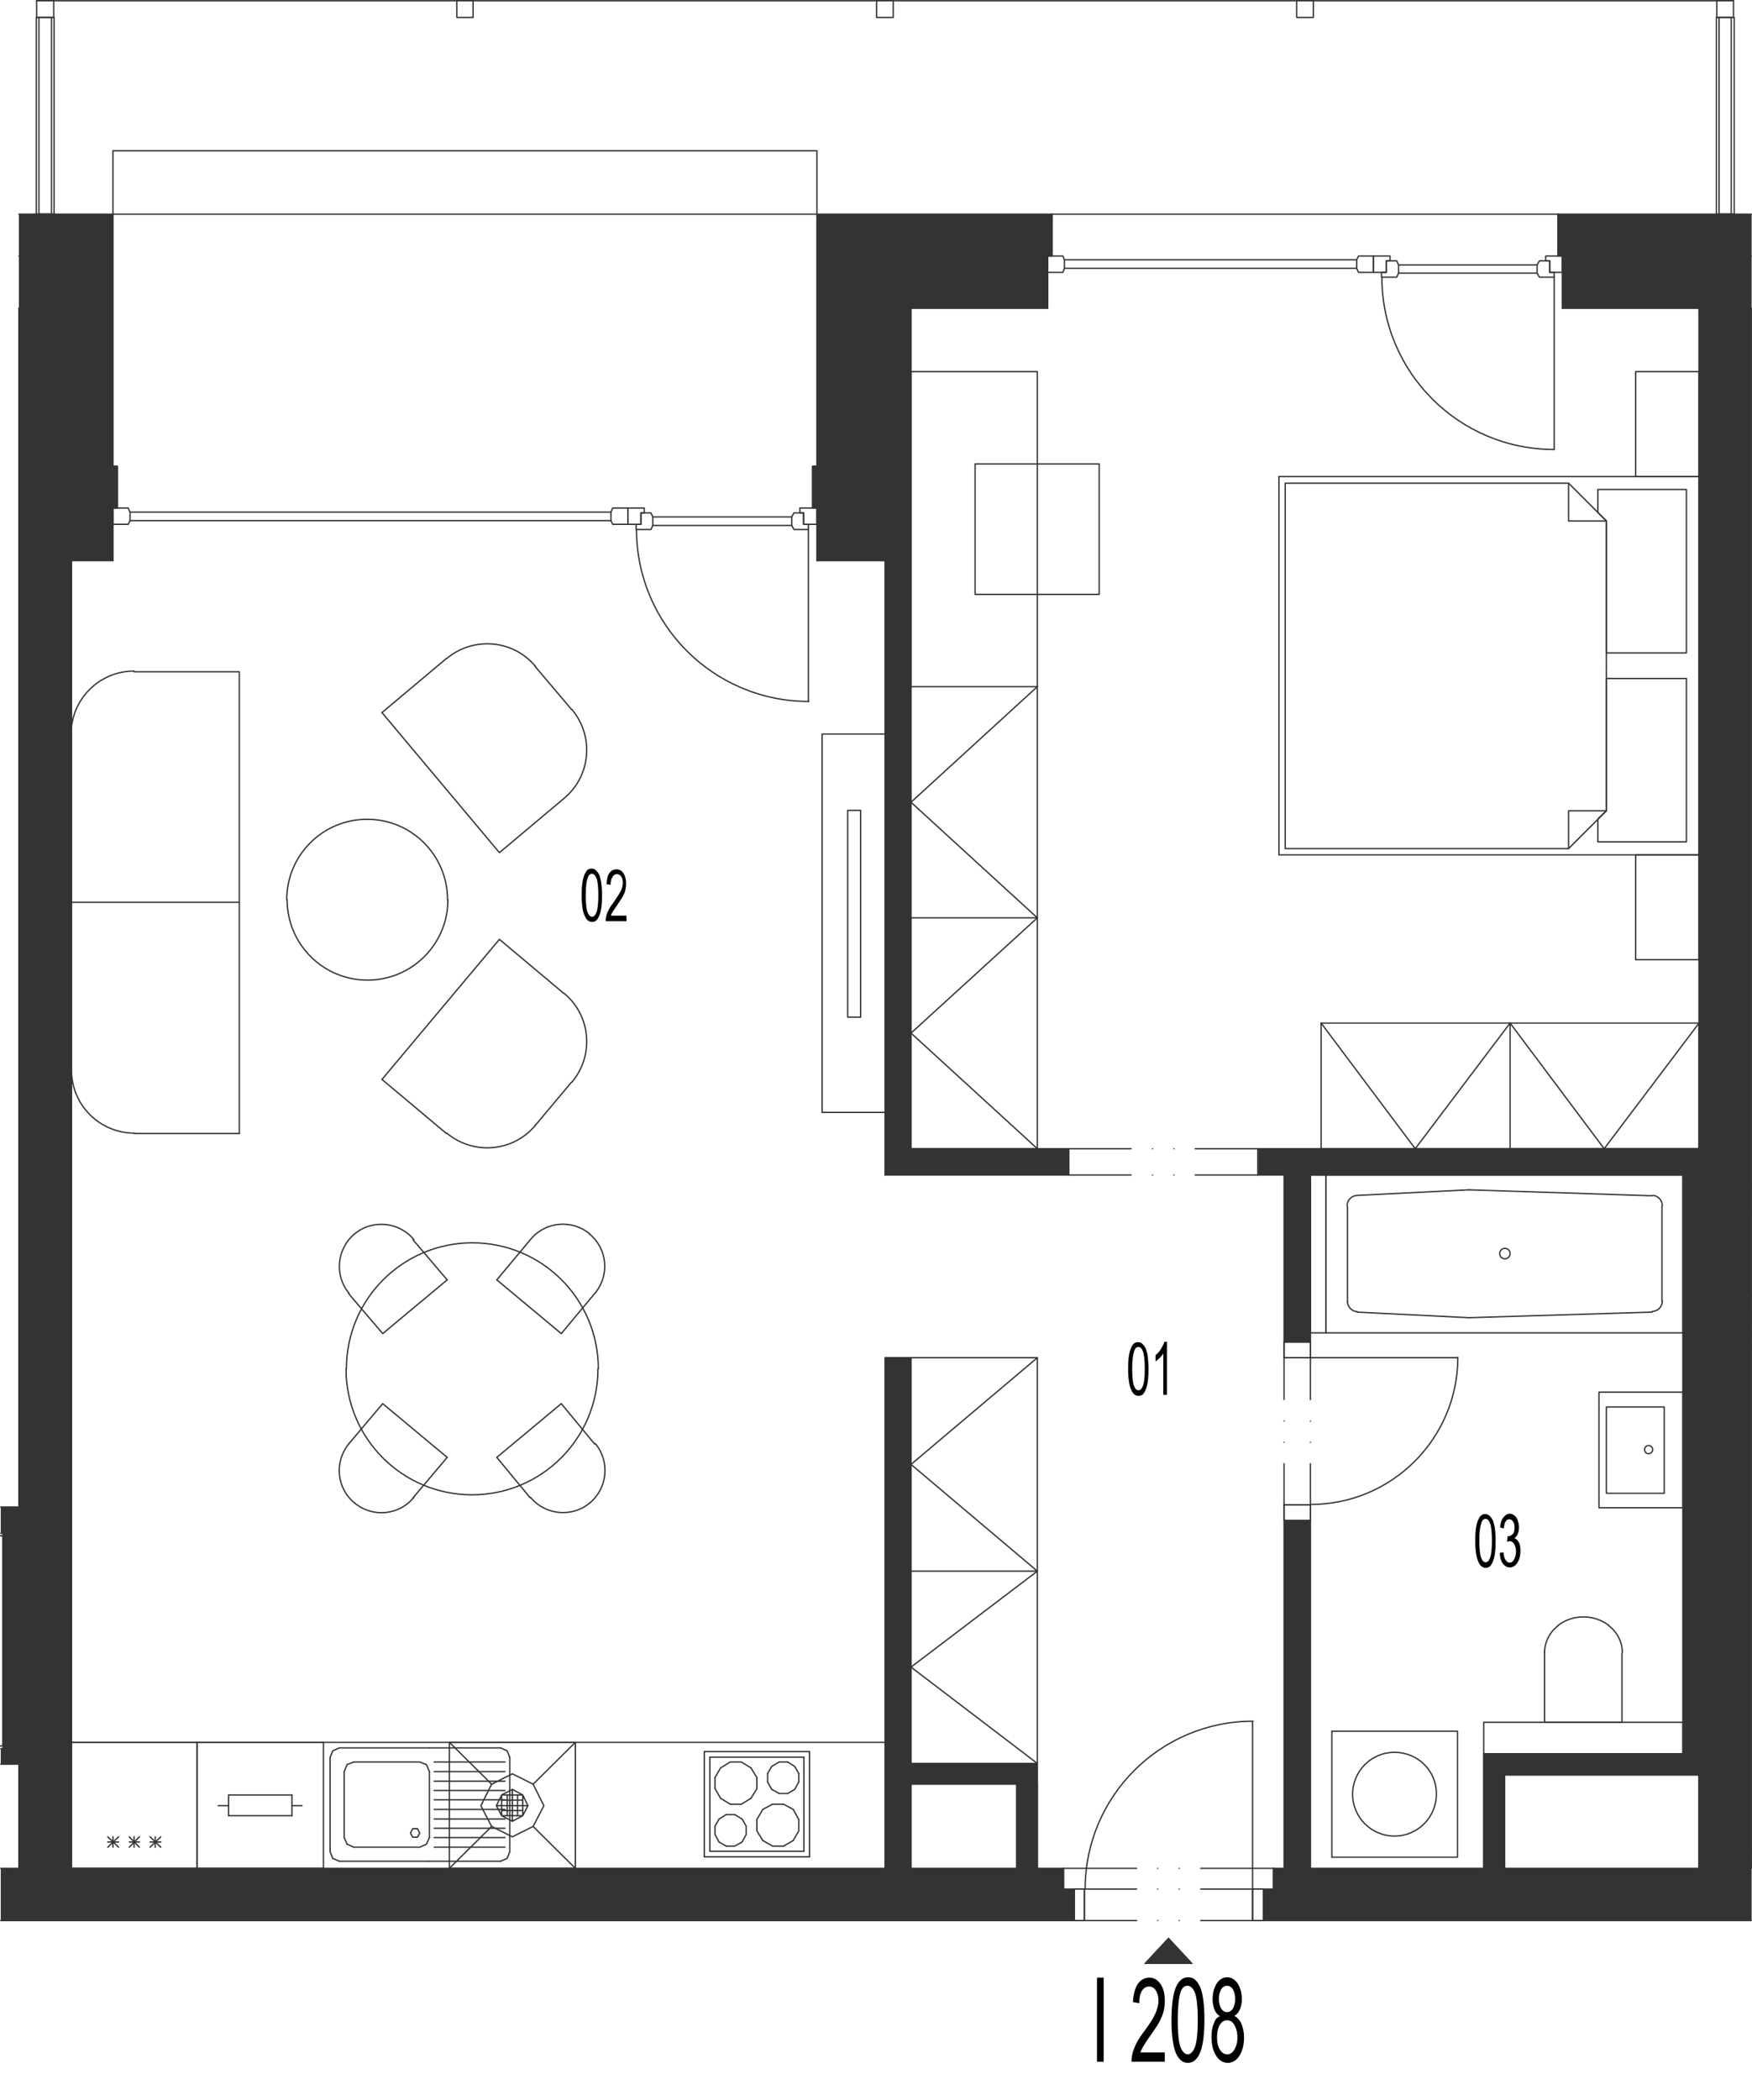 <?xml version="1.0" encoding="utf-8"?>
<!-- Generator: Adobe Illustrator 27.4.0, SVG Export Plug-In . SVG Version: 6.00 Build 0)  -->
<svg version="1.1" xmlns="http://www.w3.org/2000/svg" xmlns:xlink="http://www.w3.org/1999/xlink" x="0px" y="0px"
	 viewBox="0 0 472.9 566.7" style="enable-background:new 0 0 472.9 566.7;" xml:space="preserve">
<style type="text/css">
	.st0{fill:none;stroke:#333333;stroke-width:0.36;stroke-linecap:round;stroke-linejoin:round;stroke-miterlimit:10;}
	.st1{fill:#333333;}
	.st2{display:none;}
	
		.st3{display:inline;fill:#333333;stroke:#333333;stroke-width:0.6;stroke-linecap:round;stroke-linejoin:round;stroke-miterlimit:10;}
	.st4{display:inline;fill:#333333;stroke:#333333;stroke-miterlimit:10;}
	.st5{display:inline;fill:#333333;stroke:#333333;stroke-width:0;stroke-linecap:round;stroke-miterlimit:10;}
	.st6{display:inline;}
</style>
<g id="vykres">
	<line class="st0" x1="9.9" y1="0.2" x2="467.9" y2="0.2"/>
	<polyline class="st0" points="9.9,0.2 14.5,0.2 14.5,4.7 9.9,4.7 9.9,0.2 	"/>
	<polyline class="st0" points="123.3,0.2 127.7,0.2 127.7,4.7 123.3,4.7 123.3,0.2 	"/>
	<polyline class="st0" points="236.6,0.2 241.1,0.2 241.1,4.7 236.6,4.7 236.6,0.2 	"/>
	<polyline class="st0" points="350,0.2 354.5,0.2 354.5,4.7 350,4.7 350,0.2 	"/>
	<polyline class="st0" points="463.4,0.2 467.9,0.2 467.9,4.7 463.4,4.7 463.4,0.2 	"/>
	<line class="st0" x1="5.1" y1="83.2" x2="5.1" y2="83.2"/>
	<line class="st0" x1="12.2" y1="69.1" x2="5.1" y2="69.1"/>
	<line class="st0" x1="5.1" y1="151.3" x2="5.1" y2="83.2"/>
	<line class="st0" x1="245.9" y1="83.2" x2="245.9" y2="151.3"/>
	<line class="st0" x1="238.9" y1="151.3" x2="220.5" y2="151.3"/>
	<line class="st0" x1="458.6" y1="83.2" x2="421.7" y2="83.2"/>
	<line class="st0" x1="220.5" y1="125.8" x2="220.5" y2="57.8"/>
	<polyline class="st0" points="238.9,69.1 231.8,69.1 231.8,137.1 	"/>
	<line class="st0" x1="19.3" y1="151.3" x2="30.5" y2="151.3"/>
	<polyline class="st0" points="30.5,125.8 30.5,57.8 14.9,57.8 	"/>
	<line class="st0" x1="420.5" y1="57.8" x2="284" y2="57.8"/>
	<polyline class="st0" points="415.5,70.4 418.3,70.4 418.3,73.5 419.5,73.5 419.5,74.8 415.5,74.8 414.9,73.7 414.9,71.5 
		415.5,70.4 	"/>
	<polyline class="st0" points="421.7,73.5 418.3,73.5 418.3,70.4 417.2,70.4 417.2,69.1 421.7,69.1 421.7,73.5 	"/>
	<polyline class="st0" points="377,70.4 374.2,70.4 374.2,73.5 372.9,73.5 372.9,74.8 377,74.8 377.5,73.7 377.5,71.5 377,70.4 	"/>
	<polyline class="st0" points="370.7,73.5 374.2,73.5 374.2,70.4 375.2,70.4 375.2,69.1 370.7,69.1 370.7,73.5 	"/>
	<line class="st0" x1="414.9" y1="73.7" x2="377.5" y2="73.7"/>
	<line class="st0" x1="414.9" y1="71.5" x2="377.5" y2="71.5"/>
	<line class="st0" x1="419.5" y1="74.8" x2="419.5" y2="121.3"/>
	<path class="st0" d="M373,74.8c0,25.7,20.8,46.5,46.5,46.5"/>
	<polyline class="st0" points="366.7,73.5 370.7,73.5 370.7,69.1 366.7,69.1 366.2,70.1 366.2,72.4 366.7,73.5 	"/>
	<line class="st0" x1="366.2" y1="70.1" x2="287.3" y2="70.1"/>
	<line class="st0" x1="366.2" y1="72.4" x2="287.3" y2="72.4"/>
	<polyline class="st0" points="286.9,73.5 282.8,73.5 282.8,69.1 286.9,69.1 287.3,70.1 287.3,72.4 286.9,73.5 	"/>
	<line class="st0" x1="421.7" y1="83.2" x2="421.7" y2="69.1"/>
	<line class="st0" x1="282.8" y1="83.2" x2="282.8" y2="69.1"/>
	<line class="st0" x1="284" y1="57.8" x2="220.5" y2="57.8"/>
	<line class="st0" x1="282.8" y1="83.2" x2="245.9" y2="83.2"/>
	<line class="st0" x1="472.7" y1="57.8" x2="420.5" y2="57.8"/>
	<line class="st0" x1="472.7" y1="83.2" x2="472.7" y2="83.2"/>
	<line class="st0" x1="282.8" y1="69.1" x2="238.9" y2="69.1"/>
	<line class="st0" x1="472.7" y1="69.1" x2="421.7" y2="69.1"/>
	<polyline class="st0" points="214.3,138.4 216.9,138.4 216.9,141.5 218.2,141.5 218.2,142.9 214.3,142.9 213.7,141.8 213.7,139.5 
		214.3,138.4 	"/>
	<polyline class="st0" points="220.5,141.5 216.9,141.5 216.9,138.4 215.9,138.4 215.9,137.1 220.5,137.1 220.5,141.5 	"/>
	<polyline class="st0" points="175.7,138.4 173,138.4 173,141.5 171.7,141.5 171.7,142.9 175.7,142.9 176.2,141.8 176.2,139.5 
		175.7,138.4 	"/>
	<polyline class="st0" points="169.5,141.5 173,141.5 173,138.4 173.9,138.4 173.9,137.1 169.5,137.1 169.5,141.5 	"/>
	<line class="st0" x1="213.7" y1="141.8" x2="176.2" y2="141.8"/>
	<line class="st0" x1="213.7" y1="139.5" x2="176.2" y2="139.5"/>
	<line class="st0" x1="218.2" y1="142.9" x2="218.2" y2="189.3"/>
	<path class="st0" d="M171.8,142.8c0,25.7,20.8,46.5,46.5,46.5"/>
	<polyline class="st0" points="165.4,141.5 169.5,141.5 169.5,137.1 165.4,137.1 164.9,138.2 164.9,140.5 165.4,141.5 	"/>
	<line class="st0" x1="164.9" y1="138.2" x2="35.1" y2="138.2"/>
	<line class="st0" x1="164.9" y1="140.5" x2="35.1" y2="140.5"/>
	<polyline class="st0" points="34.6,141.5 30.5,141.5 30.5,137.1 34.6,137.1 35.1,138.2 35.1,140.5 34.6,141.5 	"/>
	<polyline class="st0" points="30.5,137.1 19.3,137.1 19.3,69.1 12.2,69.1 	"/>
	<line class="st0" x1="220.5" y1="137.1" x2="231.8" y2="137.1"/>
	<polyline class="st0" points="420.5,57.8 420.5,69.1 421.7,69.1 	"/>
	<polyline class="st0" points="284,57.8 284,69.1 282.8,69.1 	"/>
	<polyline class="st0" points="220.5,125.8 219.3,125.8 219.3,137.1 220.5,137.1 220.5,151.3 	"/>
	<polyline class="st0" points="30.5,125.8 31.7,125.8 31.7,137.1 30.5,137.1 30.5,151.3 	"/>
	<line class="st0" x1="5.1" y1="57.8" x2="9.3" y2="57.8"/>
	<polyline class="st0" points="14.6,57.8 9.8,57.8 9.8,4.7 14.6,4.7 14.6,57.8 	"/>
	<line class="st0" x1="9.3" y1="57.8" x2="14.9" y2="57.8"/>
	<line class="st0" x1="238.9" y1="151.3" x2="245.9" y2="151.3"/>
	<polyline class="st0" points="10.5,4.7 13.9,4.7 13.9,57.8 10.5,57.8 10.5,4.7 	"/>
	<line class="st0" x1="30.5" y1="57.8" x2="220.5" y2="57.8"/>
	<polyline class="st0" points="30.5,57.8 30.5,40.7 220.5,40.7 220.5,57.8 	"/>
	<polyline class="st0" points="468.1,57.8 463.3,57.8 463.3,4.7 468.1,4.7 468.1,57.8 	"/>
	<polyline class="st0" points="464,4.7 467.3,4.7 467.3,57.8 464,57.8 464,4.7 	"/>
	<line class="st0" x1="5.1" y1="518.3" x2="0.2" y2="518.3"/>
	<line class="st0" x1="0.2" y1="413.8" x2="0.8" y2="413.8"/>
	<line class="st0" x1="0.2" y1="406.7" x2="5.1" y2="406.7"/>
	<line class="st0" x1="0.2" y1="476.1" x2="5.1" y2="476.1"/>
	<line class="st0" x1="0.2" y1="471.9" x2="0.8" y2="471.9"/>
	<line class="st0" x1="0.2" y1="504.2" x2="5.1" y2="504.2"/>
	<path class="st0" d="M5.1,293.3"/>
	<path class="st0" d="M5.1,286.3"/>
	<line class="st0" x1="5.1" y1="286.3" x2="5.1" y2="293.3"/>
	<line class="st0" x1="5.1" y1="406.7" x2="5.1" y2="413.8"/>
	<path class="st0" d="M0.9,415.1c0-0.4-0.3-0.7-0.7-0.7"/>
	<path class="st0" d="M0.2,471.2c0.4,0,0.7-0.3,0.7-0.7"/>
	<line class="st0" x1="0.2" y1="471.2" x2="0.2" y2="471.2"/>
	<line class="st0" x1="0.8" y1="470.6" x2="0.8" y2="415.1"/>
	<line class="st0" x1="0.2" y1="414.5" x2="0.2" y2="414.5"/>
	<line class="st0" x1="5.1" y1="470.5" x2="5.1" y2="476.1"/>
	<line class="st0" x1="0.8" y1="413.8" x2="0.8" y2="471.9"/>
	<line class="st0" x1="5.1" y1="476.1" x2="5.1" y2="419.5"/>
	<line class="st0" x1="5.1" y1="413.8" x2="0.8" y2="413.8"/>
	<line class="st0" x1="19.3" y1="504.2" x2="238.9" y2="504.2"/>
	<line class="st0" x1="343.7" y1="504.2" x2="346.6" y2="504.2"/>
	<line class="st0" x1="353.7" y1="504.2" x2="400.5" y2="504.2"/>
	<line class="st0" x1="458.6" y1="518.3" x2="338.1" y2="518.3"/>
	<line class="st0" x1="292.7" y1="518.3" x2="5.1" y2="518.3"/>
	<line class="st0" x1="19.3" y1="151.3" x2="19.3" y2="504.2"/>
	<polyline class="st0" points="343.7,509.8 338.1,509.8 338.1,518.3 	"/>
	<polyline class="st0" points="287.1,509.8 292.7,509.8 292.7,518.3 	"/>
	<line class="st0" x1="338.1" y1="509.8" x2="324.1" y2="509.8"/>
	<line class="st0" x1="318.3" y1="509.8" x2="318.3" y2="509.8"/>
	<line class="st0" x1="312.5" y1="509.8" x2="312.5" y2="509.8"/>
	<line class="st0" x1="306.8" y1="509.8" x2="292.7" y2="509.8"/>
	<line class="st0" x1="338.1" y1="518.3" x2="324.1" y2="518.3"/>
	<line class="st0" x1="318.3" y1="518.3" x2="318.3" y2="518.3"/>
	<line class="st0" x1="312.5" y1="518.3" x2="312.5" y2="518.3"/>
	<line class="st0" x1="306.8" y1="518.3" x2="292.7" y2="518.3"/>
	<polyline class="st0" points="292.7,509.8 292.7,518.3 290,518.3 290,509.8 292.7,509.8 	"/>
	<polyline class="st0" points="338.1,509.8 338.1,518.3 341,518.3 341,509.8 338.1,509.8 	"/>
	<line class="st0" x1="338.1" y1="464.6" x2="338.1" y2="509.8"/>
	<line class="st0" x1="287.1" y1="509.8" x2="287.1" y2="504.2"/>
	<line class="st0" x1="343.7" y1="509.8" x2="343.7" y2="504.2"/>
	<line class="st0" x1="238.9" y1="151.3" x2="238.9" y2="317.1"/>
	<line class="st0" x1="245.9" y1="151.3" x2="245.9" y2="310"/>
	<line class="st0" x1="238.9" y1="366.4" x2="238.9" y2="504.2"/>
	<polyline class="st0" points="238.9,366.4 245.9,366.4 245.9,475.9 	"/>
	<line class="st0" x1="346.6" y1="504.2" x2="346.6" y2="406.1"/>
	<line class="st0" x1="280" y1="504.2" x2="287.1" y2="504.2"/>
	<line class="st0" x1="353.7" y1="366.4" x2="346.6" y2="366.4"/>
	<line class="st0" x1="353.7" y1="406.1" x2="346.6" y2="406.1"/>
	<line class="st0" x1="353.7" y1="406.1" x2="353.7" y2="395"/>
	<line class="st0" x1="353.7" y1="389.2" x2="353.7" y2="389.2"/>
	<line class="st0" x1="353.7" y1="383.5" x2="353.7" y2="383.5"/>
	<line class="st0" x1="353.7" y1="377.7" x2="353.7" y2="366.4"/>
	<line class="st0" x1="346.6" y1="406.1" x2="346.6" y2="395"/>
	<line class="st0" x1="346.6" y1="389.2" x2="346.6" y2="389.2"/>
	<line class="st0" x1="346.6" y1="383.5" x2="346.6" y2="383.5"/>
	<line class="st0" x1="346.6" y1="377.7" x2="346.6" y2="366.4"/>
	<polyline class="st0" points="346.6,406.1 353.7,406.1 353.7,410.3 346.6,410.3 346.6,406.1 	"/>
	<polyline class="st0" points="346.6,366.4 353.7,366.4 353.7,362.2 346.6,362.2 346.6,366.4 	"/>
	<line class="st0" x1="393.4" y1="366.4" x2="353.7" y2="366.4"/>
	<line class="st0" x1="406.1" y1="479" x2="458.6" y2="479"/>
	<line class="st0" x1="400.5" y1="473.3" x2="454.3" y2="473.3"/>
	<line class="st0" x1="353.7" y1="504.2" x2="353.7" y2="406.1"/>
	<line class="st0" x1="238.9" y1="317.1" x2="288.5" y2="317.1"/>
	<line class="st0" x1="353.7" y1="317.1" x2="454.3" y2="317.1"/>
	<line class="st0" x1="346.6" y1="366.4" x2="346.6" y2="317.1"/>
	<line class="st0" x1="353.7" y1="366.4" x2="353.7" y2="317.1"/>
	<line class="st0" x1="135.4" y1="485.8" x2="141.1" y2="485.8"/>
	<line class="st0" x1="135.4" y1="488.6" x2="141.1" y2="488.6"/>
	<line class="st0" x1="136.9" y1="490" x2="136.9" y2="484.4"/>
	<line class="st0" x1="139.7" y1="490" x2="139.7" y2="484.4"/>
	<line class="st0" x1="134" y1="487.3" x2="142.5" y2="487.3"/>
	<line class="st0" x1="138.3" y1="491.5" x2="138.3" y2="482.9"/>
	<polyline class="st0" points="135.4,490 138.3,491.5 141.1,490 141.1,484.4 135.4,484.4 135.4,490 141.1,490 142.5,487.3 
		141.1,484.4 138.3,482.9 135.4,484.4 134,487.3 135.4,490 	"/>
	<polyline class="st0" points="132.7,492.9 129.8,487.3 132.7,481.5 138.3,478.7 143.9,481.5 146.8,487.3 143.9,492.9 138.3,495.7 
		132.7,492.9 	"/>
	<line class="st0" x1="143.9" y1="492.9" x2="155.3" y2="504.2"/>
	<line class="st0" x1="155.3" y1="470.2" x2="143.9" y2="481.5"/>
	<line class="st0" x1="121.3" y1="470.2" x2="132.7" y2="481.5"/>
	<line class="st0" x1="121.3" y1="504.2" x2="132.7" y2="492.9"/>
	<polyline class="st0" points="155.3,504.2 155.3,470.2 121.3,470.2 121.3,504.2 155.3,504.2 	"/>
	<line class="st0" x1="115.9" y1="502.3" x2="91.6" y2="502.3"/>
	<line class="st0" x1="115.9" y1="471.7" x2="91.6" y2="471.7"/>
	<line class="st0" x1="93.7" y1="497.7" x2="95.5" y2="498.5"/>
	<line class="st0" x1="95.5" y1="475.5" x2="93.7" y2="476.2"/>
	<line class="st0" x1="137.6" y1="474.3" x2="137.6" y2="499.7"/>
	<line class="st0" x1="115.9" y1="495.9" x2="115.9" y2="478.1"/>
	<line class="st0" x1="136.3" y1="493.4" x2="117.2" y2="493.4"/>
	<line class="st0" x1="117.2" y1="490.9" x2="136.3" y2="490.9"/>
	<line class="st0" x1="136.3" y1="488.3" x2="117.2" y2="488.3"/>
	<line class="st0" x1="117.2" y1="485.7" x2="136.3" y2="485.7"/>
	<line class="st0" x1="136.3" y1="483.2" x2="117.2" y2="483.2"/>
	<line class="st0" x1="117.2" y1="480.7" x2="136.3" y2="480.7"/>
	<line class="st0" x1="136.3" y1="478.1" x2="117.2" y2="478.1"/>
	<line class="st0" x1="117.2" y1="475.5" x2="136.3" y2="475.5"/>
	<line class="st0" x1="135.1" y1="471.7" x2="115.9" y2="471.7"/>
	<polyline class="st0" points="137.6,474.3 136.9,472.5 135.1,471.7 	"/>
	<polyline class="st0" points="115.9,478.1 115.1,476.2 113.3,475.5 95.5,475.5 	"/>
	<polyline class="st0" points="113.3,494.7 112.7,493.5 111.4,493.5 110.8,494.7 111.4,495.8 112.7,495.8 113.3,494.7 	"/>
	<line class="st0" x1="136.3" y1="498.5" x2="117.2" y2="498.5"/>
	<line class="st0" x1="117.2" y1="495.9" x2="136.3" y2="495.9"/>
	<line class="st0" x1="135.1" y1="502.3" x2="115.9" y2="502.3"/>
	<polyline class="st0" points="135.1,502.3 136.9,501.5 137.6,499.7 	"/>
	<polyline class="st0" points="95.5,498.5 113.3,498.5 115.1,497.7 115.9,495.9 	"/>
	<line class="st0" x1="89.1" y1="474.3" x2="89.1" y2="499.7"/>
	<line class="st0" x1="92.9" y1="478.1" x2="92.9" y2="495.9"/>
	<polyline class="st0" points="89.1,474.3 89.8,472.5 91.6,471.7 	"/>
	<line class="st0" x1="93.7" y1="476.2" x2="92.9" y2="478.1"/>
	<line class="st0" x1="89.8" y1="501.5" x2="89.1" y2="499.7"/>
	<line class="st0" x1="92.9" y1="495.9" x2="93.7" y2="497.7"/>
	<line class="st0" x1="89.8" y1="501.5" x2="91.6" y2="502.3"/>
	<line class="st0" x1="53.2" y1="470.2" x2="19.3" y2="470.2"/>
	<line class="st0" x1="19.3" y1="504.2" x2="53.2" y2="504.2"/>
	<line class="st0" x1="32" y1="495.7" x2="29.1" y2="498.5"/>
	<line class="st0" x1="29.1" y1="495.7" x2="32" y2="498.5"/>
	<line class="st0" x1="29.1" y1="497.1" x2="32" y2="497.1"/>
	<line class="st0" x1="19.3" y1="470.2" x2="19.3" y2="504.2"/>
	<line class="st0" x1="30.5" y1="495.7" x2="30.5" y2="498.5"/>
	<line class="st0" x1="53.2" y1="504.2" x2="53.2" y2="470.2"/>
	<line class="st0" x1="43.4" y1="495.7" x2="40.5" y2="498.5"/>
	<line class="st0" x1="40.5" y1="495.7" x2="43.4" y2="498.5"/>
	<line class="st0" x1="40.5" y1="497.1" x2="43.4" y2="497.1"/>
	<line class="st0" x1="37.6" y1="495.7" x2="34.9" y2="498.5"/>
	<line class="st0" x1="34.9" y1="495.7" x2="37.6" y2="498.5"/>
	<line class="st0" x1="34.9" y1="497.1" x2="37.6" y2="497.1"/>
	<line class="st0" x1="36.2" y1="495.7" x2="36.2" y2="498.5"/>
	<line class="st0" x1="41.9" y1="495.7" x2="41.9" y2="498.5"/>
	<line class="st0" x1="359.5" y1="501.2" x2="359.5" y2="467.2"/>
	<polyline class="st0" points="359.5,467.2 393.4,467.2 393.4,501.2 359.5,501.2 	"/>
	<path class="st0" d="M376.4,472.9c-6.3,0-11.3,5.1-11.3,11.3c0,6.3,5.1,11.3,11.3,11.3c6.3,0,11.3-5.1,11.3-11.3
		C387.8,477.9,382.7,472.9,376.4,472.9"/>
	<line class="st0" x1="202.7" y1="477.1" x2="204.3" y2="479.7"/>
	<line class="st0" x1="204.3" y1="482.7" x2="202.7" y2="485.3"/>
	<line class="st0" x1="190.1" y1="472.7" x2="218.5" y2="472.7"/>
	<line class="st0" x1="217" y1="474.2" x2="191.6" y2="474.2"/>
	<line class="st0" x1="218.5" y1="501.1" x2="190.1" y2="501.1"/>
	<line class="st0" x1="191.6" y1="499.6" x2="217" y2="499.6"/>
	<line class="st0" x1="215.6" y1="480.9" x2="215.6" y2="478.6"/>
	<line class="st0" x1="207.2" y1="478.6" x2="207.2" y2="480.9"/>
	<line class="st0" x1="204.3" y1="479.7" x2="204.3" y2="482.7"/>
	<line class="st0" x1="217" y1="474.2" x2="217" y2="499.6"/>
	<line class="st0" x1="218.5" y1="501.1" x2="218.5" y2="472.7"/>
	<line class="st0" x1="212.6" y1="484" x2="214.5" y2="482.9"/>
	<line class="st0" x1="214.1" y1="488.3" x2="211.5" y2="486.9"/>
	<line class="st0" x1="211.5" y1="498.2" x2="214.1" y2="496.7"/>
	<line class="st0" x1="215.6" y1="491" x2="214.1" y2="488.3"/>
	<polyline class="st0" points="214.1,496.7 215.6,494.1 215.6,491 	"/>
	<line class="st0" x1="214.5" y1="482.9" x2="215.6" y2="480.9"/>
	<polyline class="st0" points="205.9,496.7 208.5,498.2 211.5,498.2 	"/>
	<line class="st0" x1="208.3" y1="482.9" x2="210.3" y2="484"/>
	<line class="st0" x1="211.5" y1="486.9" x2="208.5" y2="486.9"/>
	<line class="st0" x1="210.3" y1="484" x2="212.6" y2="484"/>
	<polyline class="st0" points="208.5,486.9 205.9,488.3 204.3,491 204.3,494.1 205.9,496.7 	"/>
	<line class="st0" x1="207.2" y1="480.9" x2="208.3" y2="482.9"/>
	<polyline class="st0" points="215.6,478.6 214.5,476.7 212.6,475.5 	"/>
	<polyline class="st0" points="212.6,475.5 210.3,475.5 208.3,476.7 207.2,478.6 	"/>
	<line class="st0" x1="193" y1="482.7" x2="193" y2="479.7"/>
	<line class="st0" x1="190.1" y1="501.1" x2="190.1" y2="472.7"/>
	<line class="st0" x1="191.6" y1="474.2" x2="191.6" y2="499.6"/>
	<line class="st0" x1="194.5" y1="485.3" x2="197.1" y2="486.9"/>
	<line class="st0" x1="194.1" y1="497.1" x2="196" y2="498.2"/>
	<line class="st0" x1="196" y1="489.7" x2="194.1" y2="490.9"/>
	<polyline class="st0" points="196,498.2 198.3,498.2 200.3,497.1 	"/>
	<line class="st0" x1="200.1" y1="486.9" x2="197.1" y2="486.9"/>
	<line class="st0" x1="200.3" y1="490.9" x2="198.3" y2="489.7"/>
	<polyline class="st0" points="200.3,490.9 201.4,492.8 201.4,495.1 200.3,497.1 	"/>
	<line class="st0" x1="200.1" y1="486.9" x2="202.7" y2="485.3"/>
	<line class="st0" x1="196" y1="489.7" x2="198.3" y2="489.7"/>
	<polyline class="st0" points="194.1,497.1 193,495.1 193,492.8 194.1,490.9 	"/>
	<line class="st0" x1="194.5" y1="485.3" x2="193" y2="482.7"/>
	<polyline class="st0" points="202.7,477.1 200.1,475.5 197.1,475.5 194.5,477.1 193,479.7 	"/>
	<line class="st0" x1="366.3" y1="322.6" x2="396.4" y2="321.1"/>
	<line class="st0" x1="396.4" y1="355.6" x2="366.3" y2="354.1"/>
	<line class="st0" x1="357.9" y1="317.1" x2="454.3" y2="317.1"/>
	<line class="st0" x1="454.3" y1="359.7" x2="357.9" y2="359.7"/>
	<line class="st0" x1="396.7" y1="321.1" x2="445.9" y2="322.7"/>
	<line class="st0" x1="445.9" y1="354.1" x2="396.7" y2="355.6"/>
	<path class="st0" d="M404.8,338.3c0,0.8,0.6,1.4,1.4,1.4c0.8,0,1.4-0.6,1.4-1.4c0-0.8-0.6-1.4-1.4-1.4
		C405.4,336.9,404.8,337.5,404.8,338.3"/>
	<line class="st0" x1="448.6" y1="325.5" x2="448.6" y2="351.2"/>
	<line class="st0" x1="454.3" y1="317.1" x2="454.3" y2="359.7"/>
	<path class="st0" d="M448.7,325.4c0-1.5-1.2-2.8-2.7-2.8"/>
	<path class="st0" d="M446,353.9c1.5,0,2.7-1.3,2.7-2.8"/>
	<path class="st0" d="M396.7,321.1c-0.1,0-0.2,0-0.2,0"/>
	<path class="st0" d="M396.5,355.6c0.1,0,0.2,0,0.2,0"/>
	<line class="st0" x1="357.9" y1="359.7" x2="357.9" y2="317.1"/>
	<line class="st0" x1="363.7" y1="351.3" x2="363.7" y2="325.5"/>
	<path class="st0" d="M366.3,322.6c-1.5,0.1-2.7,1.3-2.7,2.8"/>
	<path class="st0" d="M363.7,351.2c0,1.5,1.2,2.7,2.7,2.8"/>
	<polyline class="st0" points="454.3,406.9 454.3,375.7 431.6,375.7 431.6,406.9 454.3,406.9 	"/>
	<polyline class="st0" points="433.6,403 433.6,379.7 449.2,379.7 449.2,403 433.6,403 	"/>
	<path class="st0" d="M445,392.3c0.6,0,1.1-0.5,1.1-1.1s-0.5-1.1-1.1-1.1c-0.6,0-1.1,0.5-1.1,1.1S444.3,392.3,445,392.3"/>
	<line class="st0" x1="238.9" y1="470.2" x2="19.3" y2="470.2"/>
	<path class="st0" d="M338.2,464.5c-25,0-45.3,20.3-45.3,45.3"/>
	<polyline class="st0" points="245.9,504.2 274.4,504.2 274.4,481.5 245.9,481.5 245.9,504.2 	"/>
	<polyline class="st0" points="280,504.2 280,475.9 245.9,475.9 	"/>
	<line class="st0" x1="280" y1="504.2" x2="274.4" y2="504.2"/>
	<polyline class="st0" points="437.8,446.1 437.8,464.8 416.9,464.8 416.9,446.1 	"/>
	<path class="st0" d="M437.9,446c0-2.9-1.4-5.6-3.7-7.3"/>
	<path class="st0" d="M420.6,438.7c-2.3,1.7-3.7,4.5-3.7,7.3"/>
	<path class="st0" d="M434.2,438.6c-4-3-9.6-3-13.6,0"/>
	<line class="st0" x1="454.3" y1="473.3" x2="454.3" y2="317.1"/>
	<line class="st0" x1="5.1" y1="504.2" x2="5.1" y2="476.1"/>
	<line class="st0" x1="458.6" y1="310" x2="458.6" y2="317.1"/>
	<line class="st0" x1="238.9" y1="151.3" x2="245.9" y2="151.3"/>
	<line class="st0" x1="458.6" y1="479" x2="458.6" y2="473.3"/>
	<line class="st0" x1="353.7" y1="504.2" x2="346.6" y2="504.2"/>
	<line class="st0" x1="245.9" y1="504.2" x2="238.9" y2="504.2"/>
	<polyline class="st0" points="120.7,345.4 103.3,359.9 94.1,349.1 	"/>
	<path class="st0" d="M95.7,333c-4.8,4-5.5,11.2-1.5,16"/>
	<path class="st0" d="M111.7,334.5c-4-4.8-11.2-5.5-16-1.5"/>
	<line class="st0" x1="120.7" y1="345.4" x2="111.5" y2="334.6"/>
	<polyline class="st0" points="143.1,334.6 143.1,334.6 134.1,345.4 	"/>
	<path class="st0" d="M159.2,333c-4.8-4-12-3.4-16,1.5"/>
	<path class="st0" d="M160.6,349c4-4.8,3.4-12-1.5-16"/>
	<polyline class="st0" points="134.1,345.4 151.5,359.9 160.5,349.1 	"/>
	<polyline class="st0" points="134.1,393.3 151.5,378.8 160.5,389.7 	"/>
	<path class="st0" d="M159.2,405.6c4.8-4,5.5-11.2,1.5-16"/>
	<path class="st0" d="M143.2,404.1c4,4.8,11.2,5.5,16,1.5"/>
	<line class="st0" x1="134.1" y1="393.3" x2="143.1" y2="404.2"/>
	<polyline class="st0" points="111.5,404.2 111.5,404.2 120.7,393.3 	"/>
	<path class="st0" d="M95.7,405.6c4.8,4,12,3.4,16-1.5"/>
	<path class="st0" d="M94.2,389.6c-4,4.8-3.4,12,1.5,16"/>
	<polyline class="st0" points="120.7,393.3 103.3,378.8 94.1,389.7 	"/>
	<path class="st0" d="M161.5,369.4c0-18.8-15.2-34-34-34c-18.8,0-34,15.2-34,34"/>
	<path class="st0" d="M93.4,369.4c0,18.8,15.2,34,34,34c18.8,0,34-15.2,34-34"/>
	<path class="st0" d="M120.8,242.8c0-12-9.7-21.7-21.7-21.7c-12,0-21.7,9.7-21.7,21.7"/>
	<path class="st0" d="M77.5,242.8c0,12,9.7,21.7,21.7,21.7c12,0,21.7-9.7,21.7-21.7"/>
	<polyline class="st0" points="103.1,291.3 134.8,253.5 152.2,268.1 	"/>
	<path class="st0" d="M154.4,292c6-7.2,5.1-17.9-2.1-23.9"/>
	<line class="st0" x1="154.3" y1="292" x2="144.4" y2="303.8"/>
	<path class="st0" d="M120.6,305.8c7.2,6,17.9,5.1,23.9-2.1"/>
	<line class="st0" x1="103.1" y1="291.3" x2="120.5" y2="305.9"/>
	<polyline class="st0" points="120.5,177.7 120.5,177.7 103.1,192.3 	"/>
	<path class="st0" d="M144.5,179.8c-6-7.2-16.7-8.1-23.9-2.1"/>
	<line class="st0" x1="154.3" y1="191.5" x2="144.4" y2="179.8"/>
	<path class="st0" d="M152.3,215.4c7.2-6,8.1-16.7,2.1-23.9"/>
	<polyline class="st0" points="103.1,192.3 134.8,230.1 152.2,215.5 	"/>
	<polyline class="st0" points="36.2,305.9 36.2,305.9 64.6,305.9 	"/>
	<path class="st0" d="M19.3,288.8c0,9.4,7.6,17,17,17"/>
	<line class="st0" x1="19.3" y1="198.2" x2="19.3" y2="288.9"/>
	<path class="st0" d="M36.2,181.1c-9.4,0-17,7.6-17,17"/>
	<polyline class="st0" points="64.6,305.9 64.6,181.3 36.2,181.3 	"/>
	<line class="st0" x1="64.6" y1="243.5" x2="19.3" y2="243.5"/>
	<polyline class="st0" points="441.5,100.3 441.5,128.6 458.6,128.6 458.6,100.3 441.5,100.3 	"/>
	<polyline class="st0" points="441.5,230.7 441.5,259 458.6,259 458.6,230.7 441.5,230.7 	"/>
	<polyline class="st0" points="433.6,218.8 431.3,221 431.3,227.2 455.2,227.2 455.2,183.1 433.6,183.1 433.6,218.8 	"/>
	<polyline class="st0" points="433.6,176.2 455.2,176.2 455.2,132.1 431.3,132.1 431.3,138.3 433.6,140.6 433.6,176.2 	"/>
	<polyline class="st0" points="346.9,179.7 346.9,229 423.4,229 433.6,218.8 433.6,179.7 	"/>
	<polyline class="st0" points="423.4,229 423.4,218.8 433.6,218.8 	"/>
	<polyline class="st0" points="433.6,179.7 433.6,140.6 423.4,130.4 346.9,130.4 346.9,179.7 	"/>
	<polyline class="st0" points="423.4,130.4 423.4,140.6 433.6,140.6 	"/>
	<polyline class="st0" points="345.2,128.6 345.2,230.7 458.6,230.7 458.6,128.6 345.2,128.6 	"/>
	<polyline class="st0" points="263.2,125.2 263.2,160.4 296.7,160.4 296.7,125.2 263.2,125.2 	"/>
	<polyline class="st0" points="245.9,100.3 245.9,185.3 280,185.3 280,100.3 245.9,100.3 	"/>
	<polyline class="st0" points="238.9,300.2 221.9,300.2 221.9,198.1 238.9,198.1 238.9,300.2 	"/>
	<polyline class="st0" points="228.8,218.7 228.8,274.5 232.3,274.5 232.3,218.7 228.8,218.7 	"/>
	<polyline class="st0" points="245.9,475.9 280,475.9 280,366.4 245.9,366.4 	"/>
	<polyline class="st0" points="280,366.4 245.9,395.2 280,424 245.9,424 	"/>
	<polyline class="st0" points="280,475.9 245.9,449.9 280,424 	"/>
	<polyline class="st0" points="458.6,310 458.6,276.1 356.6,276.1 356.6,310 458.6,310 	"/>
	<polyline class="st0" points="458.6,276.1 433,310 407.6,276.1 407.6,310 458.6,310 	"/>
	<polyline class="st0" points="356.6,276.1 382,310 407.6,276.1 	"/>
	<polyline class="st0" points="245.9,310 280,310 280,185.3 	"/>
	<polyline class="st0" points="280,185.3 245.9,216.5 280,247.7 245.9,247.7 	"/>
	<polyline class="st0" points="280,310 245.9,278.8 280,247.7 	"/>
	<line class="st0" x1="343.7" y1="504.2" x2="324.1" y2="504.2"/>
	<line class="st0" x1="318.3" y1="504.2" x2="318.3" y2="504.2"/>
	<line class="st0" x1="312.5" y1="504.2" x2="312.5" y2="504.2"/>
	<line class="st0" x1="306.8" y1="504.2" x2="287.1" y2="504.2"/>
	<line class="st0" x1="406.1" y1="479" x2="406.1" y2="504.2"/>
	<line class="st0" x1="400.5" y1="504.2" x2="400.5" y2="473.3"/>
	<line class="st0" x1="406.1" y1="504.2" x2="458.6" y2="504.2"/>
	<line class="st0" x1="406.1" y1="504.2" x2="400.5" y2="504.2"/>
	<polyline class="st0" points="400.5,473.3 454.3,473.3 454.3,464.8 400.5,464.8 400.5,473.3 	"/>
	<line class="st0" x1="454.3" y1="473.3" x2="454.3" y2="317.1"/>
	<polyline class="st0" points="454.3,317.1 458.6,317.1 458.6,479 	"/>
	<polyline class="st0" points="400.5,504.2 406.1,504.2 406.1,479 458.6,479 458.6,317.1 454.3,317.1 454.3,473.3 400.5,473.3 
		400.5,504.2 	"/>
	<polyline class="st0" points="274.4,504.2 280,504.2 280,481.1 	"/>
	<line class="st0" x1="245.9" y1="481.5" x2="245.9" y2="475.9"/>
	<line class="st0" x1="87.3" y1="504.2" x2="53.2" y2="504.2"/>
	<line class="st0" x1="53.2" y1="470.2" x2="87.3" y2="470.2"/>
	<line class="st0" x1="58.9" y1="487.3" x2="61.7" y2="487.3"/>
	<line class="st0" x1="53.2" y1="504.2" x2="53.2" y2="470.2"/>
	<line class="st0" x1="87.3" y1="470.2" x2="87.3" y2="504.2"/>
	<line class="st0" x1="78.8" y1="490" x2="78.8" y2="484.4"/>
	<polyline class="st0" points="78.8,484.4 61.7,484.4 61.7,490 	"/>
	<line class="st0" x1="81.5" y1="487.3" x2="78.8" y2="487.3"/>
	<line class="st0" x1="61.7" y1="490" x2="78.8" y2="490"/>
	<polyline class="st0" points="357.9,359.7 353.7,359.7 353.7,317.1 357.9,317.1 357.9,359.7 	"/>
	<line class="st0" x1="5.1" y1="406.7" x2="5.1" y2="293.3"/>
	<line class="st0" x1="5.1" y1="286.3" x2="5.1" y2="151.3"/>
	<line class="st0" x1="245.9" y1="310" x2="288.5" y2="310"/>
	<line class="st0" x1="339.5" y1="317.1" x2="346.6" y2="317.1"/>
	<line class="st0" x1="339.5" y1="310" x2="458.6" y2="310"/>
	<line class="st0" x1="288.5" y1="317.1" x2="288.5" y2="310"/>
	<line class="st0" x1="339.5" y1="317.1" x2="339.5" y2="310"/>
	<line class="st0" x1="339.5" y1="310" x2="322.6" y2="310"/>
	<line class="st0" x1="316.9" y1="310" x2="316.9" y2="310"/>
	<line class="st0" x1="311.1" y1="310" x2="311.1" y2="310"/>
	<line class="st0" x1="305.3" y1="310" x2="288.5" y2="310"/>
	<line class="st0" x1="339.5" y1="317.1" x2="322.6" y2="317.1"/>
	<line class="st0" x1="316.9" y1="317.1" x2="316.9" y2="317.1"/>
	<line class="st0" x1="311.1" y1="317.1" x2="311.1" y2="317.1"/>
	<line class="st0" x1="305.3" y1="317.1" x2="288.5" y2="317.1"/>
	<path class="st0" d="M353.8,406c21.9,0,39.7-17.8,39.7-39.7"/>
	<polyline class="st0" points="472.7,363.9 472.7,500 472.7,500 	"/>
	<line class="st0" x1="458.6" y1="518.3" x2="472.7" y2="518.3"/>
	<line class="st0" x1="472.7" y1="363.9" x2="472.7" y2="363.9"/>
	<line class="st0" x1="472.7" y1="349.7" x2="472.7" y2="349.7"/>
	<line class="st0" x1="472.7" y1="327.1" x2="472.7" y2="327.1"/>
	<line class="st0" x1="472.7" y1="320" x2="472.7" y2="320"/>
	<line class="st0" x1="472.7" y1="349.7" x2="472.7" y2="327.1"/>
	<line class="st0" x1="472.7" y1="320" x2="472.7" y2="83.2"/>
	<line class="st0" x1="458.6" y1="83.2" x2="458.6" y2="310"/>
	<line class="st0" x1="458.6" y1="479" x2="458.6" y2="504.2"/>
	<line class="st0" x1="472.7" y1="355.4" x2="472.7" y2="355.4"/>
	<line class="st0" x1="472.7" y1="349.7" x2="472.7" y2="363.9"/>
	<line class="st0" x1="472.7" y1="359.7" x2="472.7" y2="359.7"/>
	<line class="st0" x1="472.7" y1="327.1" x2="472.7" y2="320"/>
	<path class="st0" d="M472.7,499.9"/>
	<polyline class="st0" points="472.7,500 472.7,504.2 472.7,504.2 	"/>
</g>
<g id="vypln">
	<g>
		<path class="st1" d="M420.5,57.8v11.3h1.2v4.4v2.6v7.1h36.8L458.5,310H340.3h-0.7v7.1h7h0.1v45.1h7.1v-45.1h100.6v156.2h-53.8v5.6
			v25.2h-46.8V479v-5.6v-63h-7.1v63v5.6v25.2h-2.9v5.6H341v8.5h117.5h0.1h14.2v-14.2V500l0,0V363.9l0,0v-4.2l0,0v-4.3l0,0v-5.6l0,0
			v-22.7l0,0V320l0,0V83.2l0,0v-7.1v-2.6v-4.4V57.8H420.5z M406.1,479h52.3l0,25.2h-52.3V479z"/>
		<polygon class="st1" points="220.5,141.5 220.5,151.3 238.9,151.3 238.9,310 238.9,317.1 288.5,317.1 288.5,310 245.9,310 
			245.9,151.3 245.9,141.5 245.9,137.1 245.9,83.2 282.8,83.2 282.8,76.1 282.8,73.5 282.8,69.1 284,69.1 284,57.8 220.5,57.8 
			220.5,69.1 220.5,125.8 219.3,125.8 219.3,137.1 220.5,137.1 		"/>
		<path class="st1" d="M5.1,293.3v113.4H0.2v7.1h0.6v7v51.1H0.2v4.2h0.6h4.3v28v0.1H0.2v14.2h4.9H290v-8.5h-2.9v-5.6H280v-22.7v-5.6
			h-34.1v-5.8V366.4h-7.1v103.7v34.1H19.3v-0.1V151.3h11.3v-9.7v-4.4h1.2v-11.3h-1.2V69.1V57.8H5.1v11.3v4.4v2.6v7.1h0v53.9v4.4v9.7
			v135 M245.9,481.5h28.4v22.7h-28.4V481.5z"/>
	</g>
</g>
<g id="popisky">
	<g>
		<path d="M304.5,369.4c0-1.7,0.1-3,0.3-4c0.2-1,0.5-1.8,0.9-2.4c0.4-0.6,0.9-0.8,1.5-0.8c0.5,0,0.9,0.2,1.2,0.5
			c0.3,0.3,0.6,0.7,0.9,1.3c0.2,0.6,0.4,1.3,0.5,2.1c0.1,0.8,0.2,1.9,0.2,3.4c0,1.7-0.1,3-0.3,4c-0.2,1-0.5,1.8-0.9,2.4
			s-0.9,0.8-1.5,0.8c-0.8,0-1.5-0.5-1.9-1.5C304.8,374,304.5,372.1,304.5,369.4z M305.6,369.4c0,2.3,0.2,3.9,0.5,4.6
			c0.3,0.8,0.7,1.2,1.2,1.2c0.5,0,0.9-0.4,1.2-1.2s0.5-2.3,0.5-4.6c0-2.3-0.2-3.9-0.5-4.7s-0.7-1.2-1.2-1.2c-0.5,0-0.9,0.3-1.1,1
			C305.8,365.5,305.6,367.1,305.6,369.4z"/>
		<path d="M315,376.4h-1v-11.1c-0.3,0.4-0.6,0.8-1,1.2s-0.8,0.7-1.1,0.9v-1.7c0.6-0.5,1.1-1,1.5-1.7c0.4-0.7,0.7-1.3,0.9-1.9h0.7
			V376.4z"/>
	</g>
	<g>
		<path d="M157,241.6c0-1.7,0.1-3,0.3-4c0.2-1,0.5-1.8,0.9-2.4c0.4-0.6,0.9-0.8,1.5-0.8c0.5,0,0.9,0.2,1.2,0.5
			c0.3,0.3,0.6,0.7,0.9,1.3c0.2,0.6,0.4,1.3,0.5,2.1s0.2,1.9,0.2,3.3c0,1.7-0.1,3-0.3,4c-0.2,1-0.5,1.8-0.9,2.4
			c-0.4,0.6-0.9,0.8-1.5,0.8c-0.8,0-1.5-0.5-1.9-1.5C157.3,246.2,157,244.3,157,241.6z M158.1,241.6c0,2.3,0.2,3.9,0.5,4.6
			c0.3,0.8,0.7,1.2,1.2,1.2c0.5,0,0.9-0.4,1.2-1.2s0.5-2.3,0.5-4.6c0-2.3-0.2-3.9-0.5-4.6s-0.7-1.2-1.2-1.2c-0.5,0-0.9,0.3-1.1,1
			C158.3,237.7,158.1,239.3,158.1,241.6z"/>
		<path d="M169.1,246.9v1.7h-5.6c0-0.4,0-0.8,0.1-1.2c0.1-0.6,0.4-1.3,0.7-1.9s0.8-1.3,1.4-2.1c0.9-1.3,1.5-2.3,1.9-3
			c0.3-0.7,0.5-1.4,0.5-2.1c0-0.7-0.1-1.3-0.4-1.7c-0.3-0.5-0.7-0.7-1.2-0.7c-0.5,0-0.9,0.3-1.2,0.8s-0.5,1.2-0.5,2.1l-1.1-0.2
			c0.1-1.3,0.3-2.4,0.8-3c0.5-0.7,1.1-1,1.9-1c0.8,0,1.5,0.4,1.9,1.1c0.5,0.8,0.7,1.7,0.7,2.8c0,0.6-0.1,1.1-0.2,1.7
			s-0.4,1.1-0.7,1.7c-0.3,0.6-0.9,1.4-1.6,2.5c-0.6,0.9-1,1.5-1.2,1.8c-0.2,0.3-0.3,0.6-0.4,0.9H169.1z"/>
	</g>
	<g>
		<path d="M398.2,415.8c0-1.7,0.1-3,0.3-4c0.2-1,0.5-1.8,0.9-2.4c0.4-0.6,0.9-0.8,1.5-0.8c0.5,0,0.9,0.2,1.2,0.5
			c0.3,0.3,0.6,0.7,0.9,1.3c0.2,0.6,0.4,1.3,0.5,2.1c0.1,0.8,0.2,1.9,0.2,3.4c0,1.7-0.1,3-0.3,4c-0.2,1-0.5,1.8-0.9,2.4
			s-0.9,0.8-1.5,0.8c-0.8,0-1.5-0.5-1.9-1.5C398.5,420.4,398.2,418.5,398.2,415.8z M399.3,415.8c0,2.3,0.2,3.9,0.5,4.6
			c0.3,0.8,0.7,1.2,1.2,1.2c0.5,0,0.9-0.4,1.2-1.2s0.5-2.3,0.5-4.6c0-2.3-0.2-3.9-0.5-4.7s-0.7-1.2-1.2-1.2c-0.5,0-0.9,0.3-1.1,1
			C399.5,411.9,399.3,413.5,399.3,415.8z"/>
		<path d="M404.8,419.1l1-0.2c0.1,1,0.3,1.7,0.6,2.1c0.3,0.4,0.6,0.7,1.1,0.7c0.5,0,0.9-0.3,1.2-0.9c0.3-0.6,0.5-1.3,0.5-2.1
			c0-0.8-0.2-1.5-0.5-2c-0.3-0.5-0.7-0.8-1.2-0.8c-0.2,0-0.4,0.1-0.7,0.2l0.1-1.5c0.1,0,0.1,0,0.2,0c0.4,0,0.8-0.2,1.2-0.6
			c0.4-0.4,0.5-1,0.5-1.8c0-0.6-0.1-1.2-0.4-1.6c-0.3-0.4-0.6-0.6-1-0.6c-0.4,0-0.7,0.2-1,0.6c-0.3,0.4-0.4,1.1-0.5,1.9l-1-0.3
			c0.1-1.2,0.4-2.1,0.9-2.7s1-1,1.7-1c0.5,0,0.9,0.2,1.3,0.5c0.4,0.3,0.7,0.8,0.9,1.4c0.2,0.6,0.3,1.2,0.3,1.8
			c0,0.6-0.1,1.2-0.3,1.7c-0.2,0.5-0.5,0.9-0.9,1.2c0.5,0.2,0.9,0.6,1.2,1.2c0.3,0.6,0.4,1.4,0.4,2.3c0,1.2-0.3,2.3-0.8,3.1
			s-1.2,1.3-2.1,1.3c-0.7,0-1.4-0.4-1.9-1.1S404.9,420.3,404.8,419.1z"/>
	</g>
	<g>
		<path d="M296.1,556.4v-22.7h1.8v22.7H296.1z"/>
		<path d="M314.4,553.7v2.7h-9c0-0.7,0.1-1.3,0.2-1.9c0.2-1,0.6-2,1.1-3c0.5-1,1.2-2.1,2.2-3.4c1.5-2,2.5-3.6,3-4.8s0.8-2.3,0.8-3.3
			c0-1.1-0.2-2-0.7-2.8c-0.5-0.8-1.1-1.1-1.9-1.1c-0.8,0-1.4,0.4-1.9,1.2s-0.7,1.9-0.7,3.3l-1.7-0.3c0.1-2.1,0.6-3.8,1.3-4.9
			c0.8-1.1,1.8-1.7,3.1-1.7c1.3,0,2.3,0.6,3.1,1.8c0.8,1.2,1.1,2.7,1.1,4.5c0,0.9-0.1,1.8-0.3,2.7c-0.2,0.9-0.6,1.8-1.1,2.8
			c-0.5,1-1.4,2.3-2.6,4c-1,1.4-1.6,2.4-1.9,2.9c-0.3,0.5-0.5,1-0.7,1.5H314.4z"/>
		<path d="M316.2,545.2c0-2.7,0.2-4.8,0.5-6.5c0.3-1.6,0.8-2.9,1.5-3.8s1.5-1.3,2.5-1.3c0.7,0,1.4,0.2,1.9,0.7
			c0.6,0.5,1,1.2,1.4,2.1c0.4,0.9,0.6,2,0.8,3.4s0.3,3.1,0.3,5.4c0,2.7-0.2,4.8-0.5,6.4c-0.3,1.6-0.8,2.9-1.5,3.8s-1.5,1.3-2.5,1.3
			c-1.3,0-2.3-0.8-3.1-2.4C316.7,552.5,316.2,549.5,316.2,545.2z M317.9,545.2c0,3.7,0.3,6.2,0.8,7.4c0.5,1.2,1.2,1.8,1.9,1.8
			s1.4-0.6,1.9-1.9c0.5-1.2,0.8-3.7,0.8-7.4c0-3.7-0.3-6.2-0.8-7.4c-0.5-1.2-1.2-1.8-2-1.8c-0.8,0-1.4,0.5-1.8,1.6
			C318.2,538.9,317.9,541.5,317.9,545.2z"/>
		<path d="M329.3,544.1c-0.7-0.4-1.2-1-1.5-1.8c-0.3-0.8-0.5-1.7-0.5-2.8c0-1.7,0.4-3,1.1-4.2c0.7-1.1,1.7-1.7,2.8-1.7
			c1.2,0,2.1,0.6,2.9,1.7c0.7,1.2,1.1,2.6,1.1,4.2c0,1.1-0.2,2-0.5,2.7c-0.3,0.8-0.8,1.4-1.5,1.8c0.8,0.5,1.5,1.2,1.9,2.2
			c0.4,1,0.7,2.2,0.7,3.6c0,1.9-0.4,3.6-1.2,4.9c-0.8,1.3-1.9,2-3.2,2s-2.4-0.7-3.2-2s-1.2-3-1.2-5c0-1.5,0.2-2.7,0.7-3.7
			C327.9,545.1,328.5,544.4,329.3,544.1z M328.5,549.8c0,0.8,0.1,1.6,0.3,2.3s0.6,1.3,1,1.7s0.9,0.6,1.4,0.6c0.8,0,1.5-0.4,2-1.3
			c0.5-0.9,0.8-1.9,0.8-3.3c0-1.3-0.3-2.4-0.8-3.3c-0.5-0.9-1.2-1.3-2-1.3c-0.8,0-1.4,0.4-2,1.3
			C328.7,547.5,328.5,548.5,328.5,549.8z M329,539.4c0,1.1,0.2,1.9,0.6,2.6c0.4,0.7,1,1,1.6,1c0.6,0,1.2-0.3,1.6-1
			c0.4-0.7,0.6-1.5,0.6-2.5c0-1-0.2-1.9-0.6-2.6c-0.4-0.7-1-1-1.6-1c-0.6,0-1.2,0.3-1.6,1S329,538.4,329,539.4z"/>
	</g>
	<polygon class="st1" points="315.4,522.9 322,530 308.8,530 	"/>
	<polygon class="st1" points="315.4,522.9 322,530 308.8,530 	"/>
	<polyline class="st1" points="322,530 308.8,530 315.4,522.9 322,530 	"/>
</g>
<g id="koty" class="st2">
	<line class="st3" x1="19.3" y1="259.3" x2="19.3" y2="284.8"/>
	<line class="st3" x1="238.9" y1="259.3" x2="238.9" y2="284.8"/>
	<line class="st3" x1="14.9" y1="280.5" x2="243.2" y2="280.5"/>
	<path class="st4" d="M23,275.8l-7.6,9.4l-0.8-0.8L23,275.8z M23.9,276.7l-1-0.8l-7.6,9.4L23.9,276.7z"/>
	<path class="st5" d="M23,275.8l-7.6,9.4l-0.8-0.8L23,275.8z M23.9,276.7l-1-0.8l-7.6,9.4L23.9,276.7z"/>
	<path class="st4" d="M235.1,285.2l7.6-9.4l1,0.8L235.1,285.2z M234.2,284.3l1,0.8l7.6-9.4L234.2,284.3z"/>
	<path class="st5" d="M235.1,285.2l7.6-9.4l1,0.8L235.1,285.2z M234.2,284.3l1,0.8l7.6-9.4L234.2,284.3z"/>
	<g class="st6">
		<path class="st1" d="M121.4,275.6l0.6-0.1c0.1,0.6,0.2,1,0.4,1.3c0.2,0.3,0.4,0.4,0.6,0.4c0.3,0,0.5-0.2,0.7-0.5
			c0.2-0.3,0.3-0.8,0.3-1.3c0-0.5-0.1-0.9-0.3-1.2c-0.2-0.3-0.4-0.5-0.7-0.5c-0.1,0-0.3,0-0.4,0.1l0.1-0.9c0,0,0.1,0,0.1,0
			c0.3,0,0.5-0.1,0.7-0.3c0.2-0.2,0.3-0.6,0.3-1.1c0-0.4-0.1-0.7-0.2-1c-0.2-0.3-0.4-0.4-0.6-0.4c-0.2,0-0.4,0.1-0.6,0.4
			c-0.2,0.3-0.3,0.6-0.3,1.1l-0.6-0.2c0.1-0.7,0.3-1.2,0.5-1.6c0.3-0.4,0.6-0.6,1-0.6c0.3,0,0.5,0.1,0.8,0.3
			c0.2,0.2,0.4,0.5,0.5,0.8c0.1,0.3,0.2,0.7,0.2,1.1c0,0.4-0.1,0.7-0.2,1c-0.1,0.3-0.3,0.5-0.5,0.7c0.3,0.1,0.5,0.4,0.7,0.7
			c0.2,0.4,0.3,0.8,0.3,1.4c0,0.7-0.2,1.4-0.5,1.9c-0.3,0.5-0.7,0.8-1.2,0.8c-0.4,0-0.8-0.2-1.1-0.7
			C121.6,276.9,121.5,276.3,121.4,275.6z"/>
		<path class="st1" d="M126.4,273.2c-0.3-0.2-0.5-0.4-0.6-0.7c-0.1-0.3-0.2-0.6-0.2-1.1c0-0.6,0.1-1.1,0.4-1.6
			c0.3-0.4,0.6-0.6,1.1-0.6c0.4,0,0.8,0.2,1.1,0.6c0.3,0.4,0.4,1,0.4,1.6c0,0.4-0.1,0.7-0.2,1s-0.3,0.5-0.6,0.7
			c0.3,0.2,0.6,0.4,0.7,0.8s0.2,0.8,0.2,1.4c0,0.7-0.2,1.3-0.5,1.8c-0.3,0.5-0.7,0.7-1.2,0.7c-0.5,0-0.9-0.2-1.2-0.7
			c-0.3-0.5-0.5-1.1-0.5-1.9c0-0.6,0.1-1,0.3-1.4C125.8,273.6,126,273.4,126.4,273.2z M126,275.4c0,0.3,0,0.6,0.1,0.9
			c0.1,0.3,0.2,0.5,0.4,0.6c0.2,0.2,0.3,0.2,0.5,0.2c0.3,0,0.5-0.2,0.7-0.5c0.2-0.3,0.3-0.7,0.3-1.2c0-0.5-0.1-0.9-0.3-1.2
			c-0.2-0.3-0.5-0.5-0.8-0.5c-0.3,0-0.5,0.2-0.7,0.5C126.1,274.5,126,274.9,126,275.4z M126.2,271.5c0,0.4,0.1,0.7,0.2,1
			s0.4,0.4,0.6,0.4c0.2,0,0.4-0.1,0.6-0.4s0.2-0.6,0.2-0.9c0-0.4-0.1-0.7-0.2-1c-0.2-0.3-0.4-0.4-0.6-0.4c-0.2,0-0.4,0.1-0.6,0.4
			C126.3,270.8,126.2,271.1,126.2,271.5z"/>
		<path class="st1" d="M129.4,270.5v-1h3.3v0.8c-0.3,0.6-0.6,1.3-1,2.3s-0.6,1.9-0.7,2.9c-0.1,0.7-0.2,1.5-0.2,2.3h-0.6
			c0-0.7,0.1-1.5,0.2-2.4c0.2-0.9,0.4-1.9,0.6-2.7s0.6-1.6,0.9-2.2H129.4z"/>
		<path class="st1" d="M133.3,275.6l0.7-0.1c0,0.5,0.2,0.9,0.3,1.2c0.2,0.3,0.4,0.4,0.6,0.4c0.3,0,0.6-0.2,0.8-0.6
			c0.2-0.4,0.3-0.9,0.3-1.5c0-0.6-0.1-1.1-0.3-1.4c-0.2-0.3-0.5-0.5-0.8-0.5c-0.2,0-0.4,0.1-0.5,0.2c-0.2,0.2-0.3,0.4-0.4,0.6
			l-0.6-0.1l0.5-4.4h2.5v1h-2l-0.3,2.3c0.3-0.4,0.6-0.5,1-0.5c0.4,0,0.8,0.3,1.1,0.8c0.3,0.5,0.5,1.2,0.5,2c0,0.8-0.1,1.4-0.4,2
			c-0.3,0.7-0.8,1-1.3,1c-0.5,0-0.8-0.2-1.1-0.6C133.5,276.9,133.4,276.3,133.3,275.6z"/>
	</g>
	<line class="st3" x1="46.1" y1="151.3" x2="71.6" y2="151.3"/>
	<line class="st3" x1="46.1" y1="504.2" x2="71.6" y2="504.2"/>
	<line class="st3" x1="67.4" y1="147.1" x2="67.4" y2="508.5"/>
	<path class="st4" d="M72.1,155.1l-9.4-7.6l0.8-1L72.1,155.1z M71.2,156.1l0.8-1l-9.4-7.6L71.2,156.1z"/>
	<path class="st5" d="M72.1,155.1l-9.4-7.6l0.8-1L72.1,155.1z M71.2,156.1l0.8-1l-9.4-7.6L71.2,156.1z"/>
	<path class="st4" d="M62.7,500.5l9.4,7.6l-0.8,0.8L62.7,500.5z M63.5,499.5l-0.8,1l9.4,7.6L63.5,499.5z"/>
	<path class="st5" d="M62.7,500.5l9.4,7.6l-0.8,0.8L62.7,500.5z M63.5,499.5l-0.8,1l9.4,7.6L63.5,499.5z"/>
	<g class="st6">
		<path class="st1" d="M58.2,332.2l0.1,0.6c-0.4,0.1-0.7,0.1-0.9,0.2c-0.3,0.2-0.4,0.4-0.4,0.6c0,0.2,0.1,0.4,0.3,0.5
			c0.2,0.2,0.6,0.4,1,0.5c0.5,0.1,1.1,0.2,2,0.2c-0.4-0.2-0.7-0.3-0.9-0.6s-0.3-0.4-0.3-0.7c0-0.4,0.3-0.8,0.8-1.1
			c0.5-0.3,1.2-0.4,2-0.4c0.5,0,1,0.1,1.5,0.2c0.5,0.1,0.8,0.3,1.1,0.6c0.2,0.2,0.4,0.5,0.4,0.8c0,0.5-0.3,0.9-1,1.3
			s-1.7,0.5-3.2,0.5c-1.6,0-2.8-0.2-3.6-0.5c-0.6-0.3-1-0.7-1-1.3c0-0.4,0.2-0.7,0.6-1C57,332.4,57.5,332.2,58.2,332.2z M61.9,334.7
			c0.4,0,0.7,0,1-0.1s0.6-0.2,0.8-0.4c0.2-0.2,0.3-0.3,0.3-0.5c0-0.3-0.2-0.5-0.5-0.7c-0.4-0.2-0.8-0.3-1.5-0.3
			c-0.6,0-1.1,0.1-1.4,0.3s-0.5,0.4-0.5,0.7c0,0.3,0.2,0.5,0.5,0.7S61.3,334.7,61.9,334.7z"/>
		<path class="st1" d="M63.6,328.2h1v3.4c-0.3,0-0.5,0-0.7-0.1c-0.4-0.1-0.8-0.2-1.1-0.4c-0.4-0.2-0.8-0.5-1.3-0.8
			c-0.8-0.6-1.4-0.9-1.8-1.1c-0.4-0.2-0.9-0.3-1.3-0.3c-0.4,0-0.8,0.1-1,0.3c-0.3,0.2-0.4,0.4-0.4,0.7c0,0.3,0.2,0.5,0.5,0.7
			s0.7,0.3,1.3,0.3l-0.1,0.6c-0.8,0-1.4-0.2-1.8-0.5c-0.4-0.3-0.6-0.7-0.6-1.2c0-0.5,0.2-0.9,0.7-1.2c0.5-0.3,1-0.4,1.7-0.4
			c0.3,0,0.7,0,1,0.1c0.3,0.1,0.7,0.2,1,0.4s0.9,0.5,1.5,1c0.5,0.4,0.9,0.6,1.1,0.7s0.4,0.2,0.6,0.3V328.2z"/>
		<path class="st1" d="M63.6,324.2h1v3.4c-0.3,0-0.5,0-0.7-0.1c-0.4-0.1-0.8-0.2-1.1-0.4c-0.4-0.2-0.8-0.5-1.3-0.8
			c-0.8-0.6-1.4-0.9-1.8-1.1c-0.4-0.2-0.9-0.3-1.3-0.3c-0.4,0-0.8,0.1-1,0.3c-0.3,0.2-0.4,0.4-0.4,0.7c0,0.3,0.2,0.5,0.5,0.7
			s0.7,0.3,1.3,0.3l-0.1,0.6c-0.8,0-1.4-0.2-1.8-0.5c-0.4-0.3-0.6-0.7-0.6-1.2c0-0.5,0.2-0.9,0.7-1.2c0.5-0.3,1-0.4,1.7-0.4
			c0.3,0,0.7,0,1,0.1c0.3,0.1,0.7,0.2,1,0.4s0.9,0.5,1.5,1c0.5,0.4,0.9,0.6,1.1,0.7s0.4,0.2,0.6,0.3V324.2z"/>
		<path class="st1" d="M62.4,323.5l-0.1-0.7c0.5,0,0.9-0.2,1.2-0.3c0.3-0.2,0.4-0.4,0.4-0.6c0-0.3-0.2-0.6-0.6-0.8
			c-0.4-0.2-0.9-0.3-1.5-0.3c-0.6,0-1.1,0.1-1.4,0.3c-0.3,0.2-0.5,0.5-0.5,0.8c0,0.2,0.1,0.4,0.2,0.5c0.2,0.2,0.4,0.3,0.6,0.4
			l-0.1,0.6l-4.4-0.5v-2.5h1v2l2.3,0.3c-0.4-0.3-0.5-0.6-0.5-1c0-0.4,0.3-0.8,0.8-1.1c0.5-0.3,1.2-0.5,2-0.5c0.8,0,1.4,0.1,2,0.4
			c0.7,0.3,1,0.8,1,1.3c0,0.5-0.2,0.8-0.6,1.1C63.7,323.3,63.1,323.5,62.4,323.5z"/>
	</g>
	<line class="st3" x1="245.9" y1="155.9" x2="245.9" y2="181.5"/>
	<line class="st3" x1="458.6" y1="155.9" x2="458.6" y2="181.5"/>
	<line class="st3" x1="241.7" y1="177.2" x2="462.8" y2="177.2"/>
	<path class="st4" d="M249.8,172.5l-7.6,9.4l-1-0.8L249.8,172.5z M250.7,173.5l-1-1l-7.6,9.4L250.7,173.5z"/>
	<path class="st5" d="M249.8,172.5l-7.6,9.4l-1-0.8L249.8,172.5z M250.7,173.5l-1-1l-7.6,9.4L250.7,173.5z"/>
	<path class="st4" d="M454.7,181.9l7.7-9.4l0.8,1L454.7,181.9z M453.9,181l0.8,0.8l7.7-9.4L453.9,181z"/>
	<path class="st5" d="M454.7,181.9l7.7-9.4l0.8,1L454.7,181.9z M453.9,181l0.8,0.8l7.7-9.4L453.9,181z"/>
	<g class="st6">
		<path class="st1" d="M344.6,172.3l0.6-0.1c0.1,0.6,0.2,1,0.4,1.3s0.4,0.4,0.6,0.4c0.3,0,0.5-0.2,0.7-0.5c0.2-0.3,0.3-0.8,0.3-1.3
			c0-0.5-0.1-0.9-0.3-1.2c-0.2-0.3-0.4-0.5-0.7-0.5c-0.1,0-0.3,0-0.4,0.1l0.1-0.9c0,0,0.1,0,0.1,0c0.3,0,0.5-0.1,0.7-0.3
			c0.2-0.2,0.3-0.6,0.3-1.1c0-0.4-0.1-0.7-0.2-1s-0.4-0.4-0.6-0.4c-0.2,0-0.4,0.1-0.6,0.4c-0.2,0.3-0.3,0.6-0.3,1.1l-0.6-0.2
			c0.1-0.7,0.3-1.2,0.5-1.6c0.3-0.4,0.6-0.6,1-0.6c0.3,0,0.5,0.1,0.8,0.3c0.2,0.2,0.4,0.5,0.5,0.8s0.2,0.7,0.2,1.1
			c0,0.4-0.1,0.7-0.2,1c-0.1,0.3-0.3,0.5-0.5,0.7c0.3,0.1,0.5,0.4,0.7,0.7c0.2,0.4,0.3,0.8,0.3,1.4c0,0.7-0.2,1.4-0.5,1.9
			c-0.3,0.5-0.7,0.8-1.2,0.8c-0.4,0-0.8-0.2-1.1-0.7S344.7,173,344.6,172.3z"/>
		<path class="st1" d="M348.6,167.1v-1h3.3v0.8c-0.3,0.6-0.6,1.3-1,2.3s-0.6,1.9-0.7,2.9c-0.1,0.7-0.2,1.5-0.2,2.3h-0.6
			c0-0.7,0.1-1.5,0.2-2.4c0.2-0.9,0.4-1.9,0.6-2.7c0.3-0.9,0.6-1.6,0.9-2.2H348.6z"/>
		<path class="st1" d="M352.6,172.3l0.7-0.1c0,0.5,0.2,0.9,0.3,1.2c0.2,0.3,0.4,0.4,0.6,0.4c0.3,0,0.6-0.2,0.8-0.6
			c0.2-0.4,0.3-0.9,0.3-1.5c0-0.6-0.1-1.1-0.3-1.4c-0.2-0.3-0.5-0.5-0.8-0.5c-0.2,0-0.4,0.1-0.5,0.2c-0.2,0.2-0.3,0.4-0.4,0.6
			l-0.6-0.1l0.5-4.4h2.5v1h-2l-0.3,2.3c0.3-0.4,0.6-0.5,1-0.5c0.4,0,0.8,0.3,1.1,0.8s0.5,1.2,0.5,2c0,0.8-0.1,1.4-0.4,2
			c-0.3,0.7-0.8,1-1.3,1c-0.5,0-0.8-0.2-1.1-0.6C352.8,173.6,352.6,173,352.6,172.3z"/>
		<path class="st1" d="M356.5,170.3c0-1,0.1-1.8,0.2-2.4c0.1-0.6,0.3-1.1,0.6-1.4s0.6-0.5,0.9-0.5c0.3,0,0.5,0.1,0.7,0.3
			c0.2,0.2,0.4,0.4,0.5,0.8c0.1,0.3,0.2,0.8,0.3,1.3s0.1,1.2,0.1,2c0,1-0.1,1.8-0.2,2.4c-0.1,0.6-0.3,1.1-0.6,1.4
			c-0.2,0.3-0.6,0.5-0.9,0.5c-0.5,0-0.9-0.3-1.2-0.9C356.7,173.1,356.5,171.9,356.5,170.3z M357.2,170.3c0,1.4,0.1,2.3,0.3,2.8
			c0.2,0.5,0.4,0.7,0.7,0.7s0.5-0.2,0.7-0.7c0.2-0.5,0.3-1.4,0.3-2.8c0-1.4-0.1-2.3-0.3-2.8c-0.2-0.5-0.4-0.7-0.7-0.7
			c-0.3,0-0.5,0.2-0.7,0.6C357.3,168,357.2,169,357.2,170.3z"/>
	</g>
	<line class="st3" x1="263" y1="83.2" x2="288.4" y2="83.2"/>
	<line class="st3" x1="263" y1="310" x2="288.4" y2="310"/>
	<line class="st3" x1="284.2" y1="79" x2="284.2" y2="314.3"/>
	<path class="st4" d="M288.9,87.1l-9.4-7.6l0.8-1L288.9,87.1z M287.9,88l1-1l-9.4-7.6L287.9,88z"/>
	<path class="st5" d="M288.9,87.1l-9.4-7.6l0.8-1L288.9,87.1z M287.9,88l1-1l-9.4-7.6L287.9,88z"/>
	<path class="st4" d="M279.5,306.3l9.4,7.6l-1,0.8L279.5,306.3z M280.4,305.3l-0.8,1l9.4,7.6L280.4,305.3z"/>
	<path class="st5" d="M279.5,306.3l9.4,7.6l-1,0.8L279.5,306.3z M280.4,305.3l-0.8,1l9.4,7.6L280.4,305.3z"/>
	<g class="st6">
		<path class="st1" d="M281.5,202.1h-2v2.2h-1L273,202v-0.5h5.5v-0.7h1v0.7h2V202.1z M278.5,202.1h-3.8l3.8,1.6V202.1z"/>
		<path class="st1" d="M277.3,200.2c-1,0-1.8-0.1-2.4-0.2c-0.6-0.1-1.1-0.3-1.4-0.6s-0.5-0.6-0.5-0.9c0-0.3,0.1-0.5,0.3-0.7
			c0.2-0.2,0.4-0.4,0.8-0.5c0.3-0.1,0.8-0.2,1.3-0.3s1.2-0.1,2-0.1c1,0,1.8,0.1,2.4,0.2c0.6,0.1,1.1,0.3,1.4,0.6
			c0.3,0.2,0.5,0.6,0.5,0.9c0,0.5-0.3,0.9-0.9,1.2C280,200,278.9,200.2,277.3,200.2z M277.3,199.5c1.4,0,2.3-0.1,2.8-0.3
			c0.5-0.2,0.7-0.4,0.7-0.7s-0.2-0.5-0.7-0.7c-0.5-0.2-1.4-0.3-2.8-0.3c-1.4,0-2.3,0.1-2.8,0.3c-0.5,0.2-0.7,0.4-0.7,0.7
			c0,0.3,0.2,0.5,0.6,0.7C274.9,199.4,275.9,199.5,277.3,199.5z"/>
		<path class="st1" d="M277.3,196.2c-1,0-1.8-0.1-2.4-0.2c-0.6-0.1-1.1-0.3-1.4-0.6s-0.5-0.6-0.5-0.9c0-0.3,0.1-0.5,0.3-0.7
			c0.2-0.2,0.4-0.4,0.8-0.5c0.3-0.1,0.8-0.2,1.3-0.3s1.2-0.1,2-0.1c1,0,1.8,0.1,2.4,0.2c0.6,0.1,1.1,0.3,1.4,0.6
			c0.3,0.2,0.5,0.6,0.5,0.9c0,0.5-0.3,0.9-0.9,1.2C280,196,278.9,196.2,277.3,196.2z M277.3,195.6c1.4,0,2.3-0.1,2.8-0.3
			c0.5-0.2,0.7-0.4,0.7-0.7s-0.2-0.5-0.7-0.7c-0.5-0.2-1.4-0.3-2.8-0.3c-1.4,0-2.3,0.1-2.8,0.3c-0.5,0.2-0.7,0.4-0.7,0.7
			c0,0.3,0.2,0.5,0.6,0.7C274.9,195.5,275.9,195.6,277.3,195.6z"/>
		<path class="st1" d="M277.3,192.2c-1,0-1.8-0.1-2.4-0.2c-0.6-0.1-1.1-0.3-1.4-0.6s-0.5-0.6-0.5-0.9c0-0.3,0.1-0.5,0.3-0.7
			c0.2-0.2,0.4-0.4,0.8-0.5c0.3-0.1,0.8-0.2,1.3-0.3s1.2-0.1,2-0.1c1,0,1.8,0.1,2.4,0.2c0.6,0.1,1.1,0.3,1.4,0.6
			c0.3,0.2,0.5,0.6,0.5,0.9c0,0.5-0.3,0.9-0.9,1.2C280,192.1,278.9,192.2,277.3,192.2z M277.3,191.6c1.4,0,2.3-0.1,2.8-0.3
			c0.5-0.2,0.7-0.4,0.7-0.7s-0.2-0.5-0.7-0.7c-0.5-0.2-1.4-0.3-2.8-0.3c-1.4,0-2.3,0.1-2.8,0.3c-0.5,0.2-0.7,0.4-0.7,0.7
			c0,0.3,0.2,0.5,0.6,0.7C274.9,191.5,275.9,191.6,277.3,191.6z"/>
	</g>
	<line class="st3" x1="245.9" y1="465.2" x2="245.9" y2="447.2"/>
	<line class="st3" x1="280" y1="465.2" x2="280" y2="447.2"/>
	<line class="st3" x1="241.7" y1="451.4" x2="284.2" y2="451.4"/>
	<path class="st4" d="M249.8,446.7l-7.6,9.5l-1-1L249.8,446.7z M250.7,447.7l-1-1l-7.6,9.5L250.7,447.7z"/>
	<path class="st5" d="M249.8,446.7l-7.6,9.5l-1-1L249.8,446.7z M250.7,447.7l-1-1l-7.6,9.5L250.7,447.7z"/>
	<path class="st4" d="M276.2,456.2l7.6-9.5l1,1L276.2,456.2z M275.3,455.2l0.8,1l7.6-9.5L275.3,455.2z"/>
	<path class="st5" d="M276.2,456.2l7.6-9.5l1,1L276.2,456.2z M275.3,455.2l0.8,1l7.6-9.5L275.3,455.2z"/>
	<g class="st6">
		<path class="st1" d="M260.6,442.3l-0.6,0.1c-0.1-0.4-0.1-0.7-0.2-0.9c-0.2-0.3-0.4-0.4-0.6-0.4c-0.2,0-0.4,0.1-0.5,0.3
			c-0.2,0.2-0.4,0.6-0.5,1c-0.1,0.5-0.2,1.1-0.2,2c0.2-0.4,0.3-0.7,0.6-0.9s0.4-0.3,0.7-0.3c0.4,0,0.8,0.3,1.1,0.8
			c0.3,0.5,0.4,1.2,0.4,2c0,0.5-0.1,1-0.2,1.5c-0.1,0.5-0.3,0.8-0.6,1.1c-0.2,0.2-0.5,0.4-0.8,0.4c-0.5,0-0.9-0.3-1.3-1
			c-0.3-0.6-0.5-1.7-0.5-3.2c0-1.6,0.2-2.8,0.5-3.6c0.3-0.7,0.7-1,1.3-1c0.4,0,0.7,0.2,1,0.6C260.4,441.1,260.6,441.7,260.6,442.3z
			 M258.1,446c0,0.4,0,0.7,0.1,1c0.1,0.3,0.2,0.6,0.4,0.8c0.2,0.2,0.3,0.3,0.5,0.3c0.3,0,0.5-0.2,0.7-0.5c0.2-0.4,0.3-0.8,0.3-1.5
			c0-0.6-0.1-1.1-0.3-1.4c-0.2-0.3-0.4-0.5-0.7-0.5c-0.3,0-0.5,0.2-0.7,0.5C258.2,445,258.1,445.4,258.1,446z"/>
		<path class="st1" d="M261.4,444.5c0-1,0.1-1.8,0.2-2.4c0.1-0.6,0.3-1.1,0.6-1.4c0.2-0.3,0.6-0.5,0.9-0.5c0.3,0,0.5,0.1,0.7,0.3
			c0.2,0.2,0.4,0.4,0.5,0.8c0.1,0.3,0.2,0.8,0.3,1.3c0.1,0.5,0.1,1.2,0.1,2c0,1-0.1,1.8-0.2,2.4c-0.1,0.6-0.3,1.1-0.6,1.4
			c-0.2,0.3-0.6,0.5-0.9,0.5c-0.5,0-0.9-0.3-1.2-0.9C261.5,447.3,261.4,446.1,261.4,444.5z M262,444.5c0,1.4,0.1,2.3,0.3,2.8
			c0.2,0.5,0.4,0.7,0.7,0.7s0.5-0.2,0.7-0.7c0.2-0.5,0.3-1.4,0.3-2.8c0-1.4-0.1-2.3-0.3-2.8c-0.2-0.5-0.4-0.7-0.7-0.7
			c-0.3,0-0.5,0.2-0.7,0.6C262.1,442.2,262,443.1,262,444.5z"/>
		<path class="st1" d="M265.3,444.5c0-1,0.1-1.8,0.2-2.4c0.1-0.6,0.3-1.1,0.6-1.4c0.2-0.3,0.6-0.5,0.9-0.5c0.3,0,0.5,0.1,0.7,0.3
			c0.2,0.2,0.4,0.4,0.5,0.8c0.1,0.3,0.2,0.8,0.3,1.3c0.1,0.5,0.1,1.2,0.1,2c0,1-0.1,1.8-0.2,2.4c-0.1,0.6-0.3,1.1-0.6,1.4
			c-0.2,0.3-0.6,0.5-0.9,0.5c-0.5,0-0.9-0.3-1.2-0.9C265.5,447.3,265.3,446.1,265.3,444.5z M266,444.5c0,1.4,0.1,2.3,0.3,2.8
			c0.2,0.5,0.4,0.7,0.7,0.7s0.5-0.2,0.7-0.7c0.2-0.5,0.3-1.4,0.3-2.8c0-1.4-0.1-2.3-0.3-2.8c-0.2-0.5-0.4-0.7-0.7-0.7
			c-0.3,0-0.5,0.2-0.7,0.6C266.1,442.2,266,443.1,266,444.5z"/>
	</g>
	<line class="st3" x1="280" y1="465.2" x2="280" y2="447.2"/>
	<line class="st3" x1="346.6" y1="472.7" x2="346.6" y2="447.2"/>
	<line class="st3" x1="275.7" y1="451.4" x2="350.8" y2="451.4"/>
	<path class="st4" d="M283.7,446.7l-7.6,9.5l-0.8-1L283.7,446.7z M284.7,447.7l-1-1l-7.6,9.5L284.7,447.7z"/>
	<path class="st5" d="M283.7,446.7l-7.6,9.5l-0.8-1L283.7,446.7z M284.7,447.7l-1-1l-7.6,9.5L284.7,447.7z"/>
	<path class="st4" d="M342.8,456.2l7.7-9.5l0.8,1L342.8,456.2z M341.9,455.2l0.8,1l7.7-9.5L341.9,455.2z"/>
	<path class="st5" d="M342.8,456.2l7.7-9.5l0.8,1L342.8,456.2z M341.9,455.2l0.8,1l7.7-9.5L341.9,455.2z"/>
	<g class="st6">
		<path class="st1" d="M307.8,448.7h-0.6v-6.7c-0.2,0.2-0.3,0.5-0.6,0.7c-0.2,0.2-0.5,0.4-0.7,0.5v-1c0.4-0.3,0.7-0.6,0.9-1
			s0.4-0.8,0.6-1.1h0.4V448.7z"/>
		<path class="st1" d="M311.7,448.7h-0.6v-6.7c-0.2,0.2-0.3,0.5-0.6,0.7c-0.2,0.2-0.5,0.4-0.7,0.5v-1c0.4-0.3,0.7-0.6,0.9-1
			s0.4-0.8,0.6-1.1h0.4V448.7z"/>
		<path class="st1" d="M313.4,441.4v-1h3.3v0.8c-0.3,0.6-0.6,1.3-1,2.3s-0.6,1.9-0.7,2.9c-0.1,0.7-0.2,1.5-0.2,2.3h-0.6
			c0-0.7,0.1-1.5,0.2-2.4c0.2-0.9,0.4-1.9,0.6-2.7s0.6-1.6,0.9-2.2H313.4z"/>
		<path class="st1" d="M317.3,446.5l0.7-0.1c0,0.5,0.2,0.9,0.3,1.2c0.2,0.3,0.4,0.4,0.6,0.4c0.3,0,0.6-0.2,0.8-0.6
			c0.2-0.4,0.3-0.9,0.3-1.5c0-0.6-0.1-1.1-0.3-1.4c-0.2-0.3-0.5-0.5-0.8-0.5c-0.2,0-0.4,0.1-0.5,0.2c-0.2,0.2-0.3,0.4-0.4,0.6
			l-0.6-0.1l0.5-4.4h2.5v1h-2l-0.3,2.3c0.3-0.4,0.6-0.5,1-0.5c0.4,0,0.8,0.3,1.1,0.8c0.3,0.5,0.5,1.2,0.5,2c0,0.8-0.1,1.4-0.4,2
			c-0.3,0.7-0.8,1-1.3,1c-0.5,0-0.8-0.2-1.1-0.6C317.5,447.8,317.3,447.2,317.3,446.5z"/>
	</g>
	<line class="st3" x1="335.9" y1="504.2" x2="325.4" y2="504.2"/>
	<line class="st3" x1="335.9" y1="317.1" x2="325.4" y2="317.1"/>
	<line class="st3" x1="329.6" y1="508.5" x2="329.6" y2="312.9"/>
	<path class="st4" d="M324.9,500.5l9.5,7.6l-1,0.8L324.9,500.5z M325.9,499.5l-1,1l9.5,7.6L325.9,499.5z"/>
	<path class="st5" d="M324.9,500.5l9.5,7.6l-1,0.8L324.9,500.5z M325.9,499.5l-1,1l9.5,7.6L325.9,499.5z"/>
	<path class="st4" d="M334.4,320.9l-9.5-7.6l1-1L334.4,320.9z M333.4,321.8l1-0.8l-9.5-7.6L333.4,321.8z"/>
	<path class="st5" d="M334.4,320.9l-9.5-7.6l1-1L334.4,320.9z M333.4,321.8l1-0.8l-9.5-7.6L333.4,321.8z"/>
	<g class="st6">
		<path class="st1" d="M324.7,418.3l-0.1-0.6c0.6-0.1,1-0.2,1.3-0.4s0.4-0.4,0.4-0.6c0-0.3-0.2-0.5-0.5-0.7
			c-0.3-0.2-0.8-0.3-1.3-0.3c-0.5,0-0.9,0.1-1.2,0.3c-0.3,0.2-0.5,0.4-0.5,0.7c0,0.1,0,0.3,0.1,0.4L322,417c0,0,0-0.1,0-0.1
			c0-0.3-0.1-0.5-0.3-0.7c-0.2-0.2-0.6-0.3-1.1-0.3c-0.4,0-0.7,0.1-1,0.2s-0.4,0.4-0.4,0.6c0,0.2,0.1,0.4,0.4,0.6
			c0.3,0.2,0.6,0.3,1.1,0.3l-0.2,0.6c-0.7-0.1-1.2-0.3-1.6-0.5c-0.4-0.3-0.6-0.6-0.6-1c0-0.3,0.1-0.5,0.3-0.8s0.5-0.4,0.8-0.5
			s0.7-0.2,1.1-0.2c0.4,0,0.7,0.1,1,0.2c0.3,0.1,0.5,0.3,0.7,0.5c0.1-0.3,0.4-0.5,0.7-0.7c0.4-0.2,0.8-0.2,1.4-0.2
			c0.7,0,1.4,0.2,1.9,0.5c0.5,0.3,0.8,0.7,0.8,1.2c0,0.4-0.2,0.8-0.7,1.1C326,418.1,325.4,418.3,324.7,418.3z"/>
		<path class="st1" d="M324.7,414.4l-0.1-0.6c0.6-0.1,1-0.2,1.3-0.4s0.4-0.4,0.4-0.6c0-0.3-0.2-0.5-0.5-0.7
			c-0.3-0.2-0.8-0.3-1.3-0.3c-0.5,0-0.9,0.1-1.2,0.3c-0.3,0.2-0.5,0.4-0.5,0.7c0,0.1,0,0.3,0.1,0.4l-0.9-0.1c0,0,0-0.1,0-0.1
			c0-0.3-0.1-0.5-0.3-0.7c-0.2-0.2-0.6-0.3-1.1-0.3c-0.4,0-0.7,0.1-1,0.2s-0.4,0.4-0.4,0.6c0,0.2,0.1,0.4,0.4,0.6
			c0.3,0.2,0.6,0.3,1.1,0.3l-0.2,0.6c-0.7-0.1-1.2-0.3-1.6-0.5c-0.4-0.3-0.6-0.6-0.6-1c0-0.3,0.1-0.5,0.3-0.8s0.5-0.4,0.8-0.5
			s0.7-0.2,1.1-0.2c0.4,0,0.7,0.1,1,0.2c0.3,0.1,0.5,0.3,0.7,0.5c0.1-0.3,0.4-0.5,0.7-0.7c0.4-0.2,0.8-0.2,1.4-0.2
			c0.7,0,1.4,0.2,1.9,0.5c0.5,0.3,0.8,0.7,0.8,1.2c0,0.4-0.2,0.8-0.7,1.1C326,414.1,325.4,414.3,324.7,414.4z"/>
		<path class="st1" d="M322.7,410.4c-1,0-1.8-0.1-2.4-0.2c-0.6-0.1-1.1-0.3-1.4-0.6c-0.3-0.2-0.5-0.6-0.5-0.9c0-0.3,0.1-0.5,0.3-0.7
			c0.2-0.2,0.4-0.4,0.8-0.5s0.8-0.2,1.3-0.3s1.2-0.1,2-0.1c1,0,1.8,0.1,2.4,0.2s1.1,0.3,1.4,0.6c0.3,0.2,0.5,0.6,0.5,0.9
			c0,0.5-0.3,0.9-0.9,1.2C325.5,410.2,324.3,410.4,322.7,410.4z M322.7,409.8c1.4,0,2.3-0.1,2.8-0.3c0.5-0.2,0.7-0.4,0.7-0.7
			c0-0.3-0.2-0.5-0.7-0.7c-0.5-0.2-1.4-0.3-2.8-0.3c-1.4,0-2.3,0.1-2.8,0.3c-0.5,0.2-0.7,0.4-0.7,0.7c0,0.3,0.2,0.5,0.6,0.7
			C320.4,409.6,321.4,409.8,322.7,409.8z"/>
		<path class="st1" d="M322.7,406.4c-1,0-1.8-0.1-2.4-0.2c-0.6-0.1-1.1-0.3-1.4-0.6c-0.3-0.2-0.5-0.6-0.5-0.9c0-0.3,0.1-0.5,0.3-0.7
			c0.2-0.2,0.4-0.4,0.8-0.5s0.8-0.2,1.3-0.3s1.2-0.1,2-0.1c1,0,1.8,0.1,2.4,0.2s1.1,0.3,1.4,0.6c0.3,0.2,0.5,0.6,0.5,0.9
			c0,0.5-0.3,0.9-0.9,1.2C325.5,406.3,324.3,406.4,322.7,406.4z M322.7,405.8c1.4,0,2.3-0.1,2.8-0.3c0.5-0.2,0.7-0.4,0.7-0.7
			c0-0.3-0.2-0.5-0.7-0.7c-0.5-0.2-1.4-0.3-2.8-0.3c-1.4,0-2.3,0.1-2.8,0.3c-0.5,0.2-0.7,0.4-0.7,0.7c0,0.3,0.2,0.5,0.6,0.7
			C320.4,405.7,321.4,405.8,322.7,405.8z"/>
	</g>
	<line class="st3" x1="290.6" y1="504.2" x2="301.9" y2="504.2"/>
	<line class="st3" x1="290.6" y1="475.9" x2="301.9" y2="475.9"/>
	<line class="st3" x1="297.7" y1="508.5" x2="297.7" y2="471.7"/>
	<path class="st4" d="M292.9,500.5l9.5,7.6l-1,0.8L292.9,500.5z M293.8,499.5l-1,1l9.5,7.6L293.8,499.5z"/>
	<path class="st5" d="M292.9,500.5l9.5,7.6l-1,0.8L292.9,500.5z M293.8,499.5l-1,1l9.5,7.6L293.8,499.5z"/>
	<path class="st4" d="M302.3,479.7l-9.5-7.7l1-0.8L302.3,479.7z M301.4,480.5l1-0.8l-9.5-7.7L301.4,480.5z"/>
	<path class="st5" d="M302.3,479.7l-9.5-7.7l1-0.8L302.3,479.7z M301.4,480.5l1-0.8l-9.5-7.7L301.4,480.5z"/>
	<g class="st6">
		<path class="st1" d="M292.7,495.6l-0.1-0.7c0.5,0,0.9-0.2,1.2-0.3c0.3-0.2,0.4-0.4,0.4-0.6c0-0.3-0.2-0.6-0.6-0.8
			c-0.4-0.2-0.9-0.3-1.5-0.3c-0.6,0-1.1,0.1-1.4,0.3c-0.3,0.2-0.5,0.5-0.5,0.8c0,0.2,0.1,0.4,0.2,0.5c0.2,0.2,0.4,0.3,0.6,0.4
			l-0.1,0.6l-4.4-0.5v-2.5h1v2l2.3,0.3c-0.4-0.3-0.5-0.6-0.5-1c0-0.4,0.3-0.8,0.8-1.1c0.5-0.3,1.2-0.5,2-0.5c0.8,0,1.4,0.1,2,0.4
			c0.7,0.3,1,0.8,1,1.3c0,0.5-0.2,0.8-0.6,1.1C294,495.4,293.4,495.6,292.7,495.6z"/>
		<path class="st1" d="M290.7,491.6c-1,0-1.8-0.1-2.4-0.2c-0.6-0.1-1.1-0.3-1.4-0.6c-0.3-0.2-0.5-0.6-0.5-0.9c0-0.3,0.1-0.5,0.3-0.7
			c0.2-0.2,0.4-0.4,0.8-0.5s0.8-0.2,1.3-0.3s1.2-0.1,2-0.1c1,0,1.8,0.1,2.4,0.2s1.1,0.3,1.4,0.6c0.3,0.2,0.5,0.6,0.5,0.9
			c0,0.5-0.3,0.9-0.9,1.2C293.5,491.5,292.3,491.6,290.7,491.6z M290.7,491c1.4,0,2.3-0.1,2.8-0.3c0.5-0.2,0.7-0.4,0.7-0.7
			c0-0.3-0.2-0.5-0.7-0.7c-0.5-0.2-1.4-0.3-2.8-0.3c-1.4,0-2.3,0.1-2.8,0.3c-0.5,0.2-0.7,0.4-0.7,0.7c0,0.3,0.2,0.5,0.6,0.7
			C288.4,490.9,289.3,491,290.7,491z"/>
		<path class="st1" d="M290.7,487.7c-1,0-1.8-0.1-2.4-0.2c-0.6-0.1-1.1-0.3-1.4-0.6c-0.3-0.2-0.5-0.6-0.5-0.9c0-0.3,0.1-0.5,0.3-0.7
			c0.2-0.2,0.4-0.4,0.8-0.5s0.8-0.2,1.3-0.3s1.2-0.1,2-0.1c1,0,1.8,0.1,2.4,0.2s1.1,0.3,1.4,0.6c0.3,0.2,0.5,0.6,0.5,0.9
			c0,0.5-0.3,0.9-0.9,1.2C293.5,487.5,292.3,487.7,290.7,487.7z M290.7,487c1.4,0,2.3-0.1,2.8-0.3c0.5-0.2,0.7-0.4,0.7-0.7
			c0-0.3-0.2-0.5-0.7-0.7c-0.5-0.2-1.4-0.3-2.8-0.3c-1.4,0-2.3,0.1-2.8,0.3c-0.5,0.2-0.7,0.4-0.7,0.7c0,0.3,0.2,0.5,0.6,0.7
			C288.4,486.9,289.3,487,290.7,487z"/>
	</g>
	<line class="st3" x1="290.6" y1="475.9" x2="301.9" y2="475.9"/>
	<line class="st3" x1="276.3" y1="317.1" x2="301.9" y2="317.1"/>
	<line class="st3" x1="297.7" y1="480.1" x2="297.7" y2="312.9"/>
	<path class="st4" d="M292.9,472l9.5,7.7l-1,0.8L292.9,472z M293.8,471.2l-1,0.8l9.5,7.7L293.8,471.2z"/>
	<path class="st5" d="M292.9,472l9.5,7.7l-1,0.8L292.9,472z M293.8,471.2l-1,0.8l9.5,7.7L293.8,471.2z"/>
	<path class="st4" d="M302.3,320.9l-9.5-7.6l1-1L302.3,320.9z M301.4,321.8l1-0.8l-9.5-7.6L301.4,321.8z"/>
	<path class="st5" d="M302.3,320.9l-9.5-7.6l1-1L302.3,320.9z M301.4,321.8l1-0.8l-9.5-7.6L301.4,321.8z"/>
	<g class="st6">
		<path class="st1" d="M293.9,400.8h1v3.4c-0.3,0-0.5,0-0.7-0.1c-0.4-0.1-0.8-0.2-1.1-0.4c-0.4-0.2-0.8-0.5-1.3-0.8
			c-0.8-0.6-1.4-0.9-1.8-1.1c-0.4-0.2-0.9-0.3-1.3-0.3c-0.4,0-0.8,0.1-1,0.3c-0.3,0.2-0.4,0.4-0.4,0.7c0,0.3,0.2,0.5,0.5,0.7
			s0.7,0.3,1.3,0.3l-0.1,0.6c-0.8,0-1.4-0.2-1.8-0.5c-0.4-0.3-0.6-0.7-0.6-1.2c0-0.5,0.2-0.9,0.7-1.2c0.5-0.3,1-0.4,1.7-0.4
			c0.3,0,0.7,0,1,0.1c0.3,0.1,0.7,0.2,1,0.4s0.9,0.5,1.5,1c0.5,0.4,0.9,0.6,1.1,0.7s0.4,0.2,0.6,0.3V400.8z"/>
		<path class="st1" d="M290.3,399.1c-0.2,0.3-0.4,0.5-0.7,0.6s-0.6,0.2-1.1,0.2c-0.6,0-1.1-0.1-1.6-0.4c-0.4-0.3-0.6-0.6-0.6-1.1
			c0-0.4,0.2-0.8,0.6-1.1c0.4-0.3,1-0.4,1.6-0.4c0.4,0,0.7,0.1,1,0.2s0.5,0.3,0.7,0.6c0.2-0.3,0.4-0.6,0.8-0.7s0.8-0.2,1.4-0.2
			c0.7,0,1.3,0.2,1.8,0.5c0.5,0.3,0.7,0.7,0.7,1.2s-0.2,0.9-0.7,1.2c-0.5,0.3-1.1,0.5-1.9,0.5c-0.6,0-1-0.1-1.4-0.3
			S290.4,399.4,290.3,399.1z M288.5,399.2c0.4,0,0.7-0.1,1-0.2s0.4-0.4,0.4-0.6c0-0.2-0.1-0.4-0.4-0.6s-0.6-0.2-0.9-0.2
			c-0.4,0-0.7,0.1-1,0.2c-0.3,0.2-0.4,0.4-0.4,0.6c0,0.2,0.1,0.4,0.4,0.6C287.9,399.2,288.2,399.2,288.5,399.2z M292.4,399.4
			c0.3,0,0.6,0,0.9-0.1c0.3-0.1,0.5-0.2,0.6-0.4s0.2-0.3,0.2-0.5c0-0.3-0.2-0.5-0.5-0.7c-0.3-0.2-0.7-0.3-1.2-0.3
			c-0.5,0-0.9,0.1-1.2,0.3c-0.3,0.2-0.5,0.5-0.5,0.8c0,0.3,0.2,0.5,0.5,0.7C291.6,399.3,292,399.4,292.4,399.4z"/>
		<path class="st1" d="M290.7,396.1c-1,0-1.8-0.1-2.4-0.2c-0.6-0.1-1.1-0.3-1.4-0.6c-0.3-0.2-0.5-0.6-0.5-0.9c0-0.3,0.1-0.5,0.3-0.7
			c0.2-0.2,0.4-0.4,0.8-0.5s0.8-0.2,1.3-0.3s1.2-0.1,2-0.1c1,0,1.8,0.1,2.4,0.2s1.1,0.3,1.4,0.6c0.3,0.2,0.5,0.6,0.5,0.9
			c0,0.5-0.3,0.9-0.9,1.2C293.5,396,292.3,396.1,290.7,396.1z M290.7,395.5c1.4,0,2.3-0.1,2.8-0.3c0.5-0.2,0.7-0.4,0.7-0.7
			c0-0.3-0.2-0.5-0.7-0.7c-0.5-0.2-1.4-0.3-2.8-0.3c-1.4,0-2.3,0.1-2.8,0.3c-0.5,0.2-0.7,0.4-0.7,0.7c0,0.3,0.2,0.5,0.6,0.7
			C288.4,395.4,289.3,395.5,290.7,395.5z"/>
		<path class="st1" d="M290.7,392.2c-1,0-1.8-0.1-2.4-0.2c-0.6-0.1-1.1-0.3-1.4-0.6c-0.3-0.2-0.5-0.6-0.5-0.9c0-0.3,0.1-0.5,0.3-0.7
			c0.2-0.2,0.4-0.4,0.8-0.5s0.8-0.2,1.3-0.3s1.2-0.1,2-0.1c1,0,1.8,0.1,2.4,0.2s1.1,0.3,1.4,0.6c0.3,0.2,0.5,0.6,0.5,0.9
			c0,0.5-0.3,0.9-0.9,1.2C293.5,392,292.3,392.2,290.7,392.2z M290.7,391.5c1.4,0,2.3-0.1,2.8-0.3c0.5-0.2,0.7-0.4,0.7-0.7
			c0-0.3-0.2-0.5-0.7-0.7c-0.5-0.2-1.4-0.3-2.8-0.3c-1.4,0-2.3,0.1-2.8,0.3c-0.5,0.2-0.7,0.4-0.7,0.7c0,0.3,0.2,0.5,0.6,0.7
			C288.4,391.4,289.3,391.5,290.7,391.5z"/>
	</g>
	<line class="st3" x1="353.7" y1="454.1" x2="353.7" y2="428.6"/>
	<line class="st3" x1="400.5" y1="454.1" x2="400.5" y2="428.6"/>
	<line class="st3" x1="349.5" y1="432.9" x2="404.7" y2="432.9"/>
	<path class="st4" d="M357.5,428.1l-7.7,9.5l-0.8-1L357.5,428.1z M358.4,429.1l-0.8-1l-7.7,9.5L358.4,429.1z"/>
	<path class="st5" d="M357.5,428.1l-7.7,9.5l-0.8-1L357.5,428.1z M358.4,429.1l-0.8-1l-7.7,9.5L358.4,429.1z"/>
	<path class="st4" d="M396.7,437.6l7.6-9.5l1,1L396.7,437.6z M395.7,436.6l1,1l7.6-9.5L395.7,436.6z"/>
	<path class="st5" d="M396.7,437.6l7.6-9.5l1,1L396.7,437.6z M395.7,436.6l1,1l7.6-9.5L395.7,436.6z"/>
	<g class="st6">
		<path class="st1" d="M372.4,425.5c-0.3-0.2-0.5-0.4-0.6-0.7c-0.1-0.3-0.2-0.6-0.2-1.1c0-0.6,0.1-1.1,0.4-1.6
			c0.3-0.4,0.6-0.6,1.1-0.6c0.4,0,0.8,0.2,1.1,0.6c0.3,0.4,0.4,1,0.4,1.6c0,0.4-0.1,0.7-0.2,1s-0.3,0.5-0.6,0.7
			c0.3,0.2,0.6,0.4,0.7,0.8s0.2,0.8,0.2,1.4c0,0.7-0.2,1.3-0.5,1.8c-0.3,0.5-0.7,0.7-1.2,0.7c-0.5,0-0.9-0.2-1.2-0.7
			c-0.3-0.5-0.5-1.1-0.5-1.9c0-0.6,0.1-1,0.3-1.4C371.8,425.9,372,425.7,372.4,425.5z M372,427.7c0,0.3,0,0.6,0.1,0.9
			c0.1,0.3,0.2,0.5,0.4,0.6c0.2,0.2,0.3,0.2,0.5,0.2c0.3,0,0.5-0.2,0.7-0.5c0.2-0.3,0.3-0.7,0.3-1.2c0-0.5-0.1-0.9-0.3-1.2
			c-0.2-0.3-0.5-0.5-0.8-0.5c-0.3,0-0.5,0.2-0.7,0.5C372.1,426.8,372,427.2,372,427.7z M372.2,423.8c0,0.4,0.1,0.7,0.2,1
			s0.4,0.4,0.6,0.4c0.2,0,0.4-0.1,0.6-0.4s0.2-0.6,0.2-0.9c0-0.4-0.1-0.7-0.2-1c-0.2-0.3-0.4-0.4-0.6-0.4c-0.2,0-0.4,0.1-0.6,0.4
			C372.3,423.1,372.2,423.4,372.2,423.8z"/>
		<path class="st1" d="M378.6,429.1v1h-3.4c0-0.3,0-0.5,0.1-0.7c0.1-0.4,0.2-0.8,0.4-1.1s0.5-0.8,0.8-1.3c0.6-0.8,0.9-1.4,1.1-1.8
			c0.2-0.4,0.3-0.9,0.3-1.3c0-0.4-0.1-0.8-0.3-1s-0.4-0.4-0.7-0.4c-0.3,0-0.5,0.2-0.7,0.5c-0.2,0.3-0.3,0.7-0.3,1.3l-0.6-0.1
			c0-0.8,0.2-1.4,0.5-1.8c0.3-0.4,0.7-0.6,1.2-0.6c0.5,0,0.9,0.2,1.2,0.7c0.3,0.5,0.4,1,0.4,1.7c0,0.3,0,0.7-0.1,1
			c-0.1,0.3-0.2,0.7-0.4,1c-0.2,0.4-0.5,0.9-1,1.5c-0.4,0.5-0.6,0.9-0.7,1.1c-0.1,0.2-0.2,0.4-0.3,0.6H378.6z"/>
		<path class="st1" d="M379.3,427.9l0.7-0.1c0,0.5,0.2,0.9,0.3,1.2c0.2,0.3,0.4,0.4,0.6,0.4c0.3,0,0.6-0.2,0.8-0.6
			c0.2-0.4,0.3-0.9,0.3-1.5c0-0.6-0.1-1.1-0.3-1.4c-0.2-0.3-0.5-0.5-0.8-0.5c-0.2,0-0.4,0.1-0.5,0.2c-0.2,0.2-0.3,0.4-0.4,0.6
			l-0.6-0.1l0.5-4.4h2.5v1h-2l-0.3,2.3c0.3-0.4,0.6-0.5,1-0.5c0.4,0,0.8,0.3,1.1,0.8c0.3,0.5,0.5,1.2,0.5,2c0,0.8-0.1,1.4-0.4,2
			c-0.3,0.7-0.8,1-1.3,1c-0.5,0-0.8-0.2-1.1-0.6C379.5,429.2,379.4,428.6,379.3,427.9z"/>
	</g>
	<line class="st3" x1="400.5" y1="454.1" x2="400.5" y2="428.6"/>
	<line class="st3" x1="454.3" y1="454.1" x2="454.3" y2="428.6"/>
	<line class="st3" x1="396.2" y1="432.9" x2="458.6" y2="432.9"/>
	<path class="st4" d="M404.2,428.1l-7.6,9.5l-1-1L404.2,428.1z M405.2,429.1l-1-1l-7.6,9.5L405.2,429.1z"/>
	<path class="st5" d="M404.2,428.1l-7.6,9.5l-1-1L404.2,428.1z M405.2,429.1l-1-1l-7.6,9.5L405.2,429.1z"/>
	<path class="st4" d="M450.5,437.6l7.6-9.5l1,1L450.5,437.6z M449.6,436.6l1,1l7.6-9.5L449.6,436.6z"/>
	<path class="st5" d="M450.5,437.6l7.6-9.5l1,1L450.5,437.6z M449.6,436.6l1,1l7.6-9.5L449.6,436.6z"/>
	<g class="st6">
		<path class="st1" d="M421.9,428.2l0.6-0.1c0.1,0.5,0.1,0.8,0.3,1c0.1,0.2,0.3,0.3,0.6,0.3c0.2,0,0.4-0.1,0.5-0.2
			c0.1-0.1,0.3-0.3,0.4-0.6c0.1-0.2,0.2-0.6,0.2-1s0.1-0.8,0.1-1.3c0,0,0-0.1,0-0.2c-0.1,0.3-0.3,0.6-0.5,0.8s-0.5,0.3-0.7,0.3
			c-0.4,0-0.8-0.3-1.1-0.8s-0.4-1.2-0.4-2c0-0.9,0.2-1.6,0.5-2.1c0.3-0.5,0.7-0.8,1.1-0.8c0.3,0,0.6,0.1,0.9,0.4s0.5,0.7,0.6,1.3
			s0.2,1.3,0.2,2.4c0,1.1-0.1,2-0.2,2.6c-0.1,0.6-0.4,1.1-0.6,1.5c-0.3,0.3-0.6,0.5-1,0.5c-0.4,0-0.7-0.2-1-0.6
			C422.1,429.4,421.9,428.8,421.9,428.2z M424.5,424.4c0-0.6-0.1-1.1-0.3-1.4c-0.2-0.4-0.4-0.5-0.7-0.5c-0.3,0-0.5,0.2-0.7,0.6
			s-0.3,0.9-0.3,1.5c0,0.5,0.1,1,0.3,1.3c0.2,0.3,0.4,0.5,0.7,0.5c0.3,0,0.5-0.2,0.7-0.5C424.4,425.5,424.5,425,424.5,424.4z"/>
		<path class="st1" d="M425.8,427.9l0.7-0.1c0,0.5,0.2,0.9,0.3,1.2c0.2,0.3,0.4,0.4,0.6,0.4c0.3,0,0.6-0.2,0.8-0.6
			c0.2-0.4,0.3-0.9,0.3-1.5c0-0.6-0.1-1.1-0.3-1.4c-0.2-0.3-0.5-0.5-0.8-0.5c-0.2,0-0.4,0.1-0.5,0.2c-0.2,0.2-0.3,0.4-0.4,0.6
			l-0.6-0.1l0.5-4.4h2.5v1h-2l-0.3,2.3c0.3-0.4,0.6-0.5,1-0.5c0.4,0,0.8,0.3,1.1,0.8c0.3,0.5,0.5,1.2,0.5,2c0,0.8-0.1,1.4-0.4,2
			c-0.3,0.7-0.8,1-1.3,1c-0.5,0-0.8-0.2-1.1-0.6C426,429.2,425.8,428.6,425.8,427.9z"/>
		<path class="st1" d="M429.7,425.9c0-1,0.1-1.8,0.2-2.4c0.1-0.6,0.3-1.1,0.6-1.4c0.2-0.3,0.6-0.5,0.9-0.5c0.3,0,0.5,0.1,0.7,0.3
			c0.2,0.2,0.4,0.4,0.5,0.8c0.1,0.3,0.2,0.8,0.3,1.3c0.1,0.5,0.1,1.2,0.1,2c0,1-0.1,1.8-0.2,2.4c-0.1,0.6-0.3,1.1-0.6,1.4
			c-0.2,0.3-0.6,0.5-0.9,0.5c-0.5,0-0.9-0.3-1.2-0.9C429.9,428.7,429.7,427.5,429.7,425.9z M430.4,425.9c0,1.4,0.1,2.3,0.3,2.8
			c0.2,0.5,0.4,0.7,0.7,0.7s0.5-0.2,0.7-0.7c0.2-0.5,0.3-1.4,0.3-2.8c0-1.4-0.1-2.3-0.3-2.8c-0.2-0.5-0.4-0.7-0.7-0.7
			c-0.3,0-0.5,0.2-0.7,0.6C430.5,423.6,430.4,424.6,430.4,425.9z"/>
	</g>
	<line class="st3" x1="389.8" y1="504.2" x2="376.7" y2="504.2"/>
	<line class="st3" x1="389.8" y1="473.3" x2="376.7" y2="473.3"/>
	<line class="st3" x1="380.9" y1="508.5" x2="380.9" y2="469"/>
	<path class="st4" d="M376.3,500.5l9.4,7.6l-0.8,0.8L376.3,500.5z M377.2,499.5l-1,1l9.4,7.6L377.2,499.5z"/>
	<path class="st5" d="M376.3,500.5l9.4,7.6l-0.8,0.8L376.3,500.5z M377.2,499.5l-1,1l9.4,7.6L377.2,499.5z"/>
	<path class="st4" d="M385.6,477.1l-9.4-7.6l1-0.8L385.6,477.1z M384.8,478l0.8-1l-9.4-7.6L384.8,478z"/>
	<path class="st5" d="M385.6,477.1l-9.4-7.6l1-0.8L385.6,477.1z M384.8,478l0.8-1l-9.4-7.6L384.8,478z"/>
	<g class="st6">
		<path class="st1" d="M376.1,494.4l-0.1-0.7c0.5,0,0.9-0.2,1.2-0.3c0.3-0.2,0.4-0.4,0.4-0.6c0-0.3-0.2-0.6-0.6-0.8
			c-0.4-0.2-0.9-0.3-1.5-0.3c-0.6,0-1.1,0.1-1.4,0.3c-0.3,0.2-0.5,0.5-0.5,0.8c0,0.2,0.1,0.4,0.2,0.5c0.2,0.2,0.4,0.3,0.6,0.4
			l-0.1,0.6l-4.4-0.5v-2.5h1v2l2.3,0.3c-0.4-0.3-0.5-0.6-0.5-1c0-0.4,0.3-0.8,0.8-1.1c0.5-0.3,1.2-0.5,2-0.5c0.8,0,1.4,0.1,2,0.4
			c0.7,0.3,1,0.8,1,1.3c0,0.5-0.2,0.8-0.6,1.1C377.4,494.2,376.8,494.4,376.1,494.4z"/>
		<path class="st1" d="M378.3,488.4h-2v2.2h-1l-5.5-2.3v-0.5h5.5v-0.7h1v0.7h2V488.4z M375.3,488.4h-3.8l3.8,1.6V488.4z"/>
		<path class="st1" d="M376.1,486.5l-0.1-0.7c0.5,0,0.9-0.2,1.2-0.3c0.3-0.2,0.4-0.4,0.4-0.6c0-0.3-0.2-0.6-0.6-0.8
			c-0.4-0.2-0.9-0.3-1.5-0.3c-0.6,0-1.1,0.1-1.4,0.3c-0.3,0.2-0.5,0.5-0.5,0.8c0,0.2,0.1,0.4,0.2,0.5c0.2,0.2,0.4,0.3,0.6,0.4
			l-0.1,0.6l-4.4-0.5v-2.5h1v2l2.3,0.3c-0.4-0.3-0.5-0.6-0.5-1c0-0.4,0.3-0.8,0.8-1.1c0.5-0.3,1.2-0.5,2-0.5c0.8,0,1.4,0.1,2,0.4
			c0.7,0.3,1,0.8,1,1.3c0,0.5-0.2,0.8-0.6,1.1C377.4,486.3,376.8,486.4,376.1,486.5z"/>
	</g>
	<line class="st3" x1="389.8" y1="473.3" x2="376.7" y2="473.3"/>
	<line class="st3" x1="402.2" y1="317.1" x2="376.7" y2="317.1"/>
	<line class="st3" x1="380.9" y1="477.5" x2="380.9" y2="312.9"/>
	<path class="st4" d="M376.3,469.5l9.4,7.6l-0.8,1L376.3,469.5z M377.2,468.7l-1,0.8l9.4,7.6L377.2,468.7z"/>
	<path class="st5" d="M376.3,469.5l9.4,7.6l-0.8,1L376.3,469.5z M377.2,468.7l-1,0.8l9.4,7.6L377.2,468.7z"/>
	<path class="st4" d="M385.6,320.9l-9.4-7.6l1-1L385.6,320.9z M384.8,321.8l0.8-0.8l-9.4-7.6L384.8,321.8z"/>
	<path class="st5" d="M385.6,320.9l-9.4-7.6l1-1L385.6,320.9z M384.8,321.8l0.8-0.8l-9.4-7.6L384.8,321.8z"/>
	<g class="st6">
		<path class="st1" d="M377.3,399.6h1v3.4c-0.3,0-0.5,0-0.7-0.1c-0.4-0.1-0.8-0.2-1.1-0.4c-0.4-0.2-0.8-0.5-1.3-0.8
			c-0.8-0.6-1.4-0.9-1.8-1.1c-0.4-0.2-0.9-0.3-1.3-0.3c-0.4,0-0.8,0.1-1,0.3c-0.3,0.2-0.4,0.4-0.4,0.7c0,0.3,0.2,0.5,0.5,0.7
			s0.7,0.3,1.3,0.3l-0.1,0.6c-0.8,0-1.4-0.2-1.8-0.5c-0.4-0.3-0.6-0.7-0.6-1.2c0-0.5,0.2-0.9,0.7-1.2c0.5-0.3,1-0.4,1.7-0.4
			c0.3,0,0.7,0,1,0.1c0.3,0.1,0.7,0.2,1,0.4s0.9,0.5,1.5,1c0.5,0.4,0.9,0.6,1.1,0.7s0.4,0.2,0.6,0.3V399.6z"/>
		<path class="st1" d="M370.9,398.8h-1v-3.3h0.8c0.6,0.3,1.3,0.6,2.3,1s1.9,0.6,2.9,0.7c0.7,0.1,1.5,0.2,2.3,0.2v0.6
			c-0.7,0-1.5-0.1-2.4-0.2c-0.9-0.2-1.9-0.4-2.7-0.6c-0.9-0.3-1.6-0.6-2.2-0.9V398.8z"/>
		<path class="st1" d="M376.1,394.9l-0.1-0.7c0.5,0,0.9-0.2,1.2-0.3c0.3-0.2,0.4-0.4,0.4-0.6c0-0.3-0.2-0.6-0.6-0.8
			c-0.4-0.2-0.9-0.3-1.5-0.3c-0.6,0-1.1,0.1-1.4,0.3c-0.3,0.2-0.5,0.5-0.5,0.8c0,0.2,0.1,0.4,0.2,0.5c0.2,0.2,0.4,0.3,0.6,0.4
			l-0.1,0.6l-4.4-0.5v-2.5h1v2l2.3,0.3c-0.4-0.3-0.5-0.6-0.5-1c0-0.4,0.3-0.8,0.8-1.1c0.5-0.3,1.2-0.5,2-0.5c0.8,0,1.4,0.1,2,0.4
			c0.7,0.3,1,0.8,1,1.3c0,0.5-0.2,0.8-0.6,1.1C377.4,394.7,376.8,394.9,376.1,394.9z"/>
		<path class="st1" d="M376.1,391l-0.1-0.7c0.5,0,0.9-0.2,1.2-0.3c0.3-0.2,0.4-0.4,0.4-0.6c0-0.3-0.2-0.6-0.6-0.8
			c-0.4-0.2-0.9-0.3-1.5-0.3c-0.6,0-1.1,0.1-1.4,0.3c-0.3,0.2-0.5,0.5-0.5,0.8c0,0.2,0.1,0.4,0.2,0.5c0.2,0.2,0.4,0.3,0.6,0.4
			l-0.1,0.6l-4.4-0.5v-2.5h1v2l2.3,0.3c-0.4-0.3-0.5-0.6-0.5-1c0-0.4,0.3-0.8,0.8-1.1c0.5-0.3,1.2-0.5,2-0.5c0.8,0,1.4,0.1,2,0.4
			c0.7,0.3,1,0.8,1,1.3c0,0.5-0.2,0.8-0.6,1.1C377.4,390.7,376.8,390.9,376.1,391z"/>
	</g>
	<line class="st3" x1="353.7" y1="327.8" x2="353.7" y2="342.7"/>
	<line class="st3" x1="454.3" y1="327.8" x2="454.3" y2="342.7"/>
	<line class="st3" x1="349.5" y1="338.3" x2="458.6" y2="338.3"/>
	<path class="st4" d="M357.5,333.7l-7.7,9.5l-0.8-1L357.5,333.7z M358.4,334.6l-0.8-1l-7.7,9.5L358.4,334.6z"/>
	<path class="st5" d="M357.5,333.7l-7.7,9.5l-0.8-1L357.5,333.7z M358.4,334.6l-0.8-1l-7.7,9.5L358.4,334.6z"/>
	<path class="st4" d="M450.5,343.1l7.6-9.5l1,1L450.5,343.1z M449.6,342.2l1,1l7.6-9.5L449.6,342.2z"/>
	<path class="st5" d="M450.5,343.1l7.6-9.5l1,1L450.5,343.1z M449.6,342.2l1,1l7.6-9.5L449.6,342.2z"/>
	<g class="st6">
		<path class="st1" d="M398.5,335.7h-0.6V329c-0.2,0.2-0.3,0.5-0.6,0.7c-0.2,0.2-0.5,0.4-0.7,0.5v-1c0.4-0.3,0.7-0.6,0.9-1
			s0.4-0.8,0.6-1.1h0.4V335.7z"/>
		<path class="st1" d="M400.1,328.3v-1h3.3v0.8c-0.3,0.6-0.6,1.3-1,2.3s-0.6,1.9-0.7,2.9c-0.1,0.7-0.2,1.5-0.2,2.3h-0.6
			c0-0.7,0.1-1.5,0.2-2.4c0.2-0.9,0.4-1.9,0.6-2.7s0.6-1.6,0.9-2.2H400.1z"/>
		<path class="st1" d="M404.1,328.3v-1h3.3v0.8c-0.3,0.6-0.6,1.3-1,2.3s-0.6,1.9-0.7,2.9c-0.1,0.7-0.2,1.5-0.2,2.3h-0.6
			c0-0.7,0.1-1.5,0.2-2.4c0.2-0.9,0.4-1.9,0.6-2.7s0.6-1.6,0.9-2.2H404.1z"/>
		<path class="st1" d="M408,333.5l0.7-0.1c0,0.5,0.2,0.9,0.3,1.2c0.2,0.3,0.4,0.4,0.6,0.4c0.3,0,0.6-0.2,0.8-0.6
			c0.2-0.4,0.3-0.9,0.3-1.5c0-0.6-0.1-1.1-0.3-1.4c-0.2-0.3-0.5-0.5-0.8-0.5c-0.2,0-0.4,0.1-0.5,0.2c-0.2,0.2-0.3,0.4-0.4,0.6
			l-0.6-0.1l0.5-4.4h2.5v1h-2l-0.3,2.3c0.3-0.4,0.6-0.5,1-0.5c0.4,0,0.8,0.3,1.1,0.8c0.3,0.5,0.5,1.2,0.5,2c0,0.8-0.1,1.4-0.4,2
			c-0.3,0.7-0.8,1-1.3,1c-0.5,0-0.8-0.2-1.1-0.6C408.2,334.8,408,334.2,408,333.5z"/>
	</g>
</g>
</svg>
